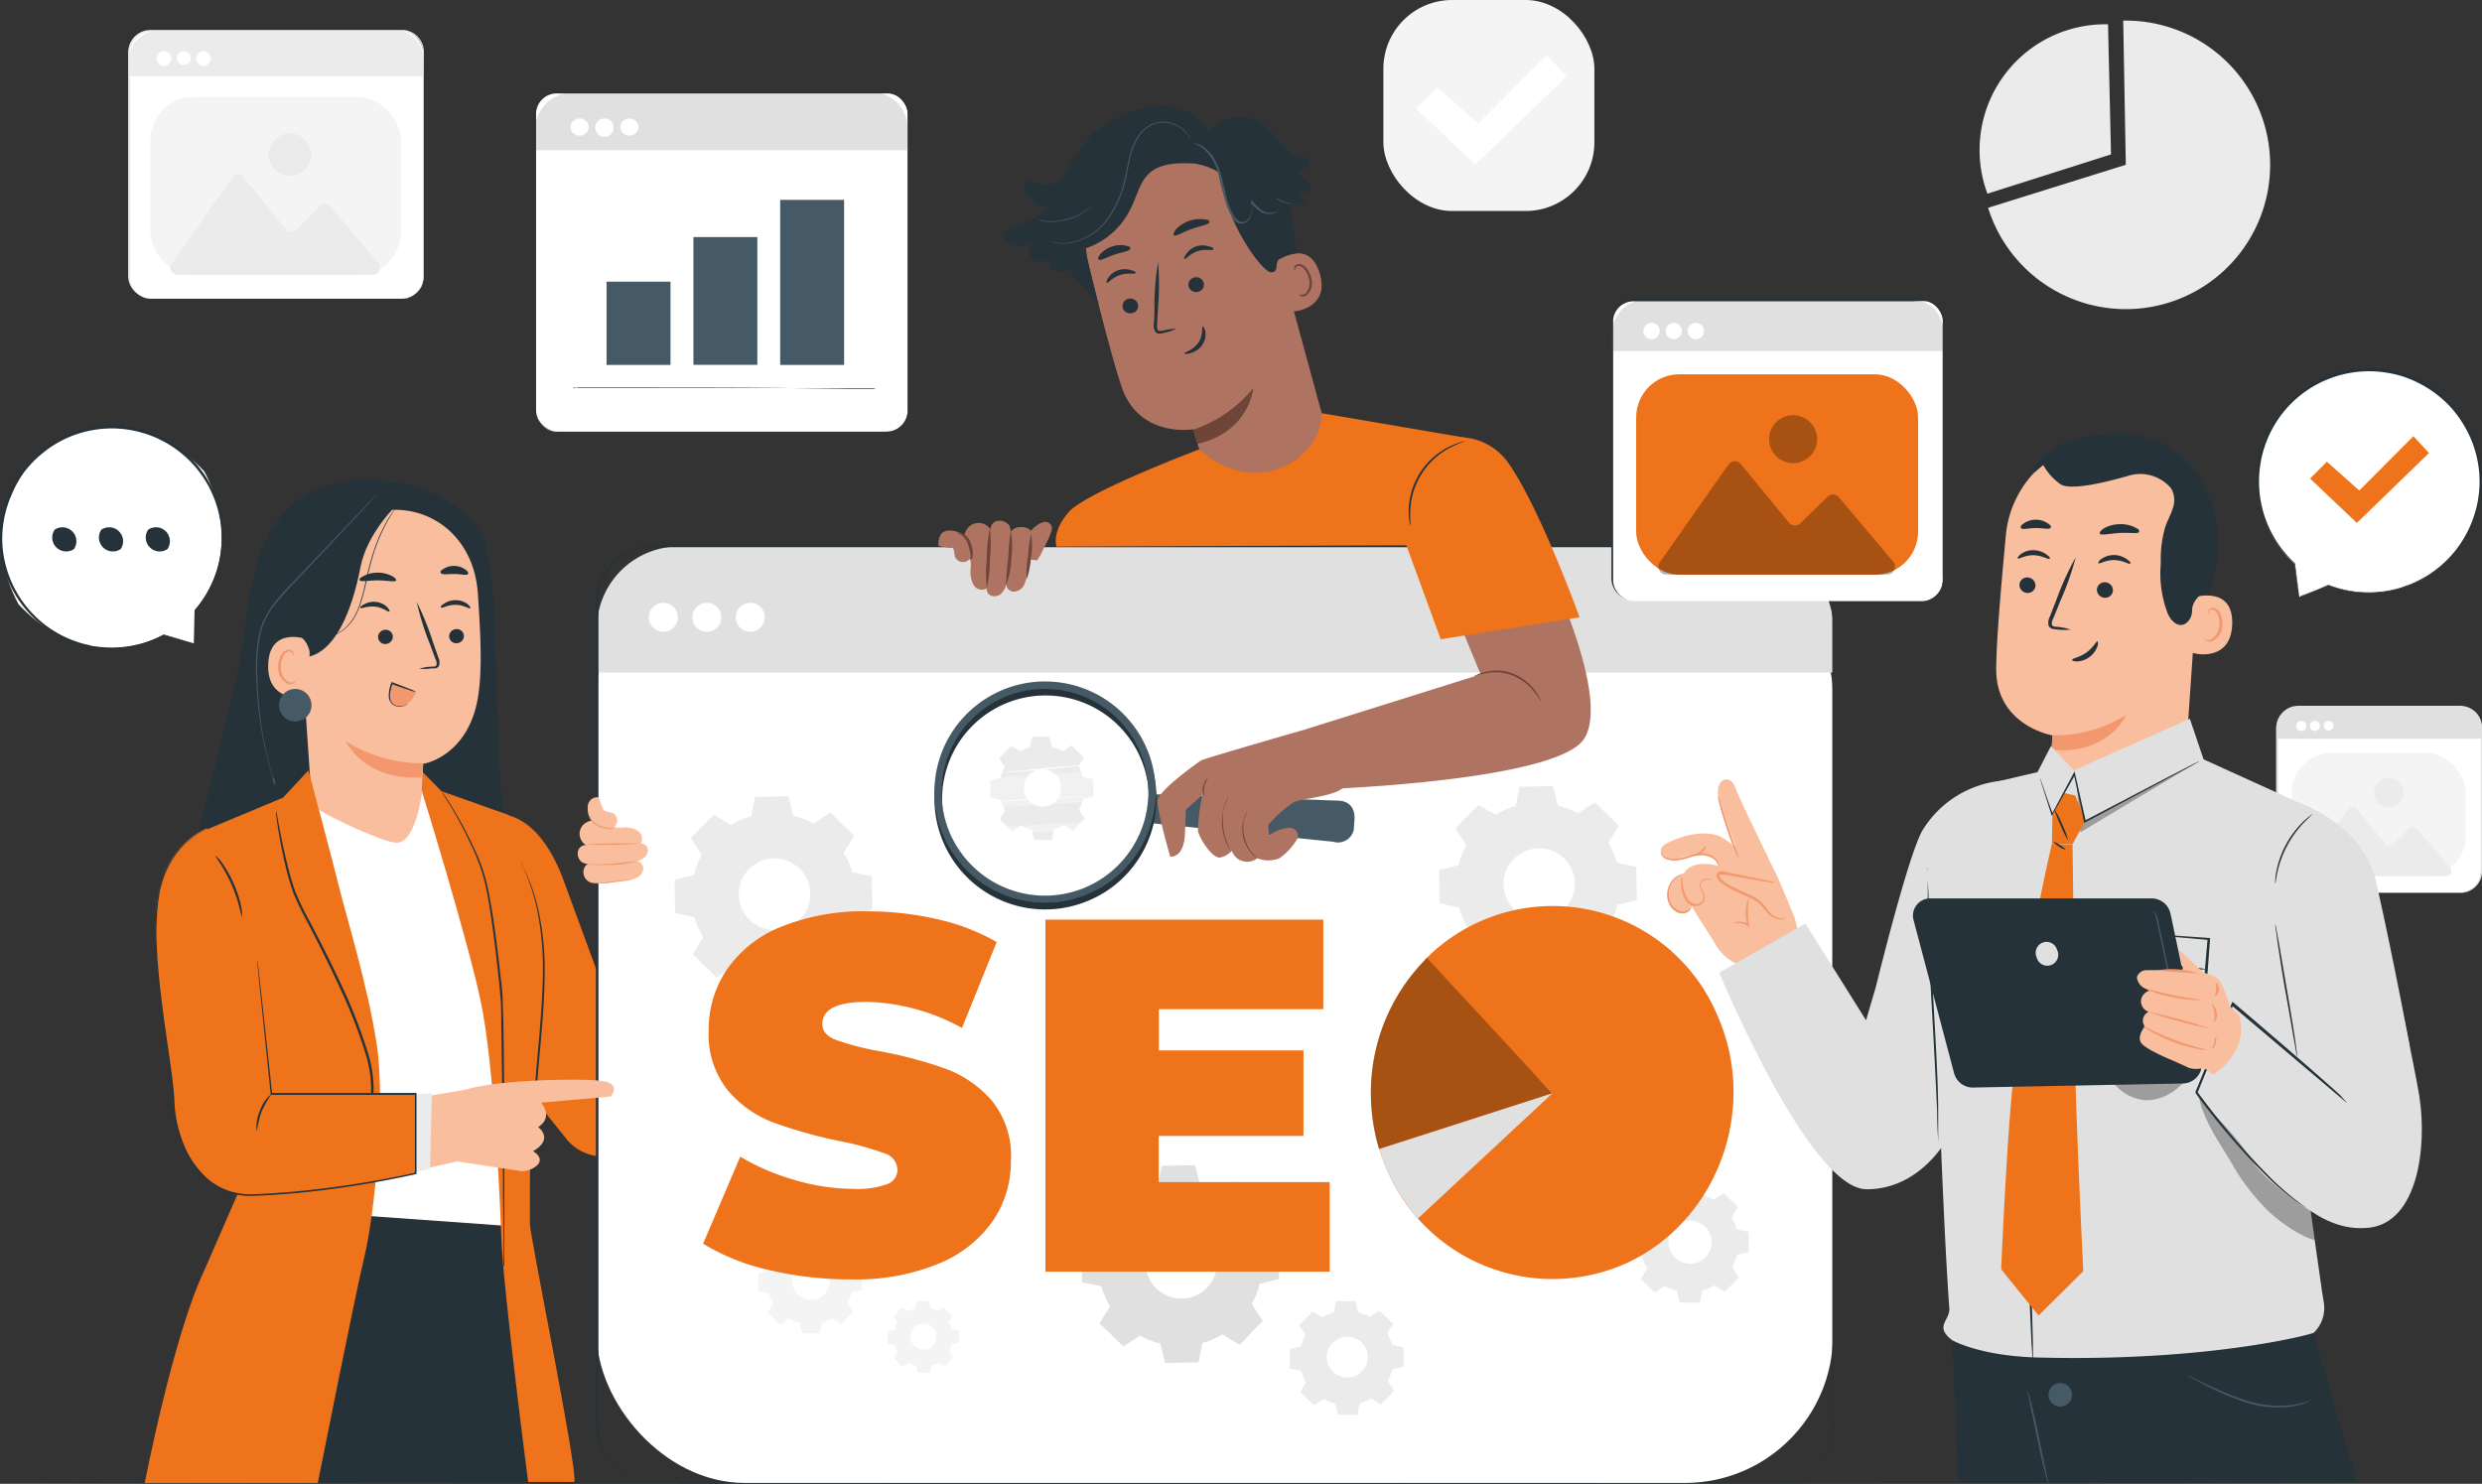 <svg id="Layer_2" data-name="Layer 2" xmlns="http://www.w3.org/2000/svg" viewBox="0 0 256.64 153.45"><rect x="0" y="0" width="256.64" height="153.45" fill="#333333" stroke="none"/><defs><style>.cls-1{fill:#fff;}.cls-2{fill:#ebebeb;}.cls-3{fill:#f5f4f5;}.cls-4{fill:#e0e0e0;}.cls-5{fill:#263239;}.cls-6{fill:#455a64;}.cls-7{fill:#ee731b;}.cls-8{fill:#f9be9d;}.cls-9{fill:#f3986e;}.cls-10{opacity:0.3;}.cls-11{fill:#ae7361;}.cls-12{fill:#6f4539;}</style></defs><rect class="cls-1" x="13.33" y="3.19" width="30.43" height="27.7" rx="2.22"/><path class="cls-2" d="M16.4,3.19H40.92A2.83,2.83,0,0,1,43.76,6V7.9a0,0,0,0,1,0,0H13.33a0,0,0,0,1,0,0V6.26A3.07,3.07,0,0,1,16.4,3.19Z"/><path class="cls-1" d="M20.74,12.76a.75.75,0,1,1-.75-.7A.72.72,0,0,1,20.74,12.76Z" transform="translate(-3.03 -6.75)"/><path class="cls-1" d="M22.77,12.76a.72.72,0,0,1-.74.7.7.7,0,1,1,0-1.4A.72.72,0,0,1,22.77,12.76Z" transform="translate(-3.03 -6.75)"/><path class="cls-1" d="M24.81,12.76a.75.75,0,1,1-.75-.7A.73.73,0,0,1,24.81,12.76Z" transform="translate(-3.03 -6.75)"/><path class="cls-2" d="M44.57,37.64a1.9,1.9,0,0,0,.28,0,2.13,2.13,0,0,0,.8-.27,2.18,2.18,0,0,0,.9-1,2,2,0,0,0,.2-.84v-1c0-2.85,0-7,0-12,0-2.54,0-5.33,0-8.32V13c0-.37,0-.77,0-1.13a2.15,2.15,0,0,0-1.35-1.69,2.68,2.68,0,0,0-.56-.13H18.58a2.12,2.12,0,0,0-2,1.56,2.25,2.25,0,0,0-.08.69V35.47a2.13,2.13,0,0,0,1.13,1.84,2.22,2.22,0,0,0,1.07.25h1.13l8.32,0,12,0h3.27l-3.27,0-12,0-8.32,0H18.65a2.46,2.46,0,0,1-1.15-.27,2.31,2.31,0,0,1-1.22-2V30.56c0-3.36,0-6.89,0-10.55V12.29a2.35,2.35,0,0,1,.09-.74,2.3,2.3,0,0,1,2.23-1.7H44.17c.21,0,.4,0,.62,0a2.1,2.1,0,0,1,.6.14,2.3,2.3,0,0,1,1.45,1.82,11.45,11.45,0,0,1,0,1.16v1.13c0,3,0,5.78,0,8.32,0,5.09,0,9.2,0,12.05,0,.36,0,.69,0,1a2.65,2.65,0,0,1-.21.87,2.29,2.29,0,0,1-.94,1,2,2,0,0,1-.81.26A1.59,1.59,0,0,1,44.57,37.64Z" transform="translate(-3.03 -6.75)"/><rect class="cls-3" x="15.55" y="10.03" width="25.92" height="18.43" rx="4.46"/><path class="cls-2" d="M20.76,34.06l6.32-9a.71.71,0,0,1,1.14,0l4.35,5.39a.72.72,0,0,0,1.06.07L36.17,28a.73.73,0,0,1,1,.06l5,5.92a.72.72,0,0,1-.55,1.18H21.34A.71.71,0,0,1,20.76,34.06Z" transform="translate(-3.03 -6.75)"/><path class="cls-2" d="M35.18,22.4a2.2,2.2,0,1,1-1.82-1.83A2.2,2.2,0,0,1,35.18,22.4Z" transform="translate(-3.03 -6.75)"/><rect class="cls-1" x="235.43" y="73.09" width="21.13" height="19.24" rx="2.22"/><path class="cls-4" d="M237.56,73.09h17a2,2,0,0,1,2,2v1.31a0,0,0,0,1,0,0H235.43a0,0,0,0,1,0,0V75.22A2.13,2.13,0,0,1,237.56,73.09Z"/><path class="cls-1" d="M241.5,81.8a.52.52,0,1,1-.52-.49A.5.5,0,0,1,241.5,81.8Z" transform="translate(-3.03 -6.75)"/><path class="cls-1" d="M242.91,81.8a.52.52,0,1,1-.51-.49A.5.5,0,0,1,242.91,81.8Z" transform="translate(-3.03 -6.75)"/><path class="cls-1" d="M244.33,81.8a.51.51,0,0,1-.52.49.49.49,0,1,1,0-1A.51.51,0,0,1,244.33,81.8Z" transform="translate(-3.03 -6.75)"/><path class="cls-4" d="M257.37,99.08a2.75,2.75,0,0,0,.76-.16,2.35,2.35,0,0,0,.78-.5,2.23,2.23,0,0,0,.59-1.11,3.69,3.69,0,0,0,.05-.76V93.78c0-1.39,0-3,0-4.7s0-3.64,0-5.69c0-.51,0-1,0-1.55a2.15,2.15,0,0,0-.68-1.35c-.8-.8-2-.5-3.16-.56h-15a2.15,2.15,0,0,0-1.65.79,2,2,0,0,0-.41.83,3.71,3.71,0,0,0-.06,1v3.82c0,2.5,0,4.92,0,7.22v3.36A2.14,2.14,0,0,0,240.42,99c2,0,4,0,5.69,0l8.24,0,2.24,0h0l-2.24,0-8.24,0c-1.75,0-3.64,0-5.7,0a2.29,2.29,0,0,1-1.42-.72,2.23,2.23,0,0,1-.61-1.51c0-1.09,0-2.21,0-3.36,0-2.3,0-4.72,0-7.22V82.51a4.17,4.17,0,0,1,.07-1,2.22,2.22,0,0,1,.45-.91,2.29,2.29,0,0,1,1.8-.86h16.67a2.3,2.3,0,0,1,1.57.6,2.34,2.34,0,0,1,.74,1.46c0,.55,0,1.06,0,1.57,0,2,0,4,0,5.69s0,3.31,0,4.7V95.7c0,.3,0,.58,0,.85a3.94,3.94,0,0,1-.05.78,2.3,2.3,0,0,1-.63,1.13,2.44,2.44,0,0,1-.81.5,2,2,0,0,1-.57.12Z" transform="translate(-3.03 -6.75)"/><rect class="cls-3" x="236.97" y="77.84" width="18" height="12.8" rx="4.17"/><path class="cls-2" d="M241.51,96.59l4.39-6.25a.51.51,0,0,1,.8,0l3,3.75a.49.49,0,0,0,.73,0l1.77-1.69a.49.49,0,0,1,.72,0l3.47,4.12a.5.5,0,0,1-.38.82H241.92A.5.5,0,0,1,241.51,96.59Z" transform="translate(-3.03 -6.75)"/><path class="cls-2" d="M251.53,88.49a1.53,1.53,0,1,1-1.27-1.27A1.53,1.53,0,0,1,251.53,88.49Z" transform="translate(-3.03 -6.75)"/><rect class="cls-3" x="143.04" width="21.82" height="21.82" rx="7.11"/><polygon class="cls-1" points="146.42 11.22 148.62 9.03 152.86 12.79 159.93 5.69 161.98 7.89 152.54 17.03 146.42 11.22"/><path class="cls-2" d="M222.84,23.79l-.27-14.91h.27A14.92,14.92,0,1,1,208.6,28.24Z" transform="translate(-3.03 -6.75)"/><path class="cls-2" d="M221.31,22.72l-12.78,4.06A13,13,0,0,1,220.68,9.26H221Z" transform="translate(-3.03 -6.75)"/><path class="cls-5" d="M252.6,160.11s-55.38.1-123.68.1-123.68-.05-123.68-.1,55.37-.1,123.68-.1S252.6,160.06,252.6,160.11Z" transform="translate(-3.03 -6.75)"/><rect class="cls-1" x="55.33" y="9.57" width="38.53" height="35.07" rx="2.22"/><path class="cls-4" d="M59.22,9.57h31a3.59,3.59,0,0,1,3.59,3.59v2.38a0,0,0,0,1,0,0H55.33a0,0,0,0,1,0,0V13.46A3.89,3.89,0,0,1,59.22,9.57Z"/><ellipse class="cls-1" cx="59.93" cy="13.14" rx="0.94" ry="0.89"/><path class="cls-1" d="M66.48,19.89a.95.95,0,1,1-.94-.89A.92.92,0,0,1,66.48,19.89Z" transform="translate(-3.03 -6.75)"/><ellipse class="cls-1" cx="65.08" cy="13.14" rx="0.94" ry="0.89"/><path class="cls-1" d="M62.6,25.44V46.89c0-.19,31,0,31,0" transform="translate(-3.03 -6.75)"/><path class="cls-5" d="M93.57,46.89H67.36l-2.68,0-1.32,0-.64,0h-.08c.22,0-.17-.11-.14-.09v-.52c0-1.7,0-3.35,0-4.92,0-3.13,0-6,0-8.33s0-4.28,0-5.62c0-.65,0-1.17,0-1.53v-.39a.79.79,0,0,1,0-.14.79.79,0,0,1,0,.14V26l0,1.53c0,1.34,0,3.25,0,5.62s0,5.2,0,8.33c0,1.57,0,3.22,0,4.92v.52s-.36-.08-.13-.09h.14l.65,0,1.31,0,2.68,0c7.24,0,13.8,0,18.54.07l5.62.06,1.52,0h.54Z" transform="translate(-3.03 -6.75)"/><rect class="cls-6" x="62.72" y="29.13" width="6.61" height="8.61"/><rect class="cls-6" x="71.7" y="24.52" width="6.61" height="13.21"/><rect class="cls-6" x="80.67" y="20.67" width="6.61" height="17.07"/><path class="cls-5" d="M94.67,51.4s.13,0,.37,0a2.16,2.16,0,0,0,1-.43,2.21,2.21,0,0,0,.83-1.48c0-.69,0-1.51,0-2.41,0-3.63,0-8.88,0-15.36,0-3.25,0-6.8,0-10.61V18.88a4.29,4.29,0,0,0,0-.72,2.15,2.15,0,0,0-2-1.75H60.59a2.14,2.14,0,0,0-2.13,2.32V29.51c0,4.66,0,9.16,0,13.45v6.27A2.15,2.15,0,0,0,59,50.56a2.13,2.13,0,0,0,1.21.71,3.41,3.41,0,0,0,.72,0H73.67l15.37,0,4.17,0h0l-4.17,0-15.37,0H60.89a3.82,3.82,0,0,1-.75,0,2.31,2.31,0,0,1-1.86-2.21c0-2,0-4.12,0-6.27V22.39c0-1.21,0-2.42,0-3.65A2.37,2.37,0,0,1,58.87,17a2.3,2.3,0,0,1,1.72-.76H94.76a2.31,2.31,0,0,1,2.17,1.89,3.86,3.86,0,0,1,0,.75v2.18c0,3.81,0,7.36,0,10.61,0,6.48,0,11.73,0,15.36,0,.91,0,1.71,0,2.41A2.24,2.24,0,0,1,96,51a2,2,0,0,1-1,.42,1.1,1.1,0,0,1-.28,0Z" transform="translate(-3.03 -6.75)"/><path class="cls-1" d="M240.78,68.49l-.49-3.42a11.53,11.53,0,1,1,3.51,2.18h0Z" transform="translate(-3.03 -6.75)"/><polygon class="cls-7" points="238.86 49.49 240.6 47.75 243.95 50.73 249.55 45.11 251.16 46.85 243.7 54.08 238.86 49.49"/><path class="cls-5" d="M240.78,68.49l.2-.09.59-.25,2.22-.94v.08h0a0,0,0,0,1,0-.06s0,0,0,0a11.45,11.45,0,0,0,5.51.7,11.59,11.59,0,0,0,1.74-.34c.29-.08.58-.2.88-.3a6.32,6.32,0,0,0,.9-.37,11.38,11.38,0,0,0,5.83-6.27,11.31,11.31,0,0,0-.84-9.91,11.34,11.34,0,0,0-1.67-2.19,11.83,11.83,0,0,0-4.73-2.89,11.81,11.81,0,0,0-2.68-.49,11.41,11.41,0,0,0-9.16,3.69A11.47,11.47,0,0,0,240.33,65c.15,1.11.26,2,.34,2.56q.06.42.09.66a2,2,0,0,1,0,.23s0-.07,0-.21-.06-.37-.1-.65c-.09-.59-.23-1.45-.4-2.56l0,0a11.4,11.4,0,0,1-3.15-4.66,11.63,11.63,0,0,1,6.42-14.64,11.44,11.44,0,0,1,5.25-.88,11.21,11.21,0,0,1,2.73.5A11.56,11.56,0,0,1,258,50.59a11.55,11.55,0,0,1,.84,10.1,11.48,11.48,0,0,1-2.51,3.92A11.35,11.35,0,0,1,252.92,67a6.49,6.49,0,0,1-.91.38c-.31.09-.6.21-.9.29a10.48,10.48,0,0,1-1.76.34,11.51,11.51,0,0,1-5.56-.76l0-.08h0a.06.06,0,0,1,0,.07h0l-2.28.91-.58.22C240.84,68.47,240.78,68.5,240.78,68.49Z" transform="translate(-3.03 -6.75)"/><path class="cls-1" d="M23.07,73.28l.08-3.42c3-3.42,4-8.7,1-14.37-10.52-11.15-26.37.2-19.21,13.75,4.8,5.11,10.7,5.51,15,3.17h0Z" transform="translate(-3.03 -6.75)"/><path class="cls-5" d="M23.07,73.28l-.21-.06-.6-.18L20,72.37l0,.08h0a0,0,0,0,0,0-.07.06.06,0,0,0-.06,0,11.39,11.39,0,0,1-5.33,1.34,11.71,11.71,0,0,1-1.74-.13c-.3,0-.6-.13-.91-.19a7.92,7.92,0,0,1-.92-.26,11.3,11.3,0,0,1-6.47-5.48,11.44,11.44,0,0,1-1.3-4.72,11.31,11.31,0,0,1,1-5.11A11.07,11.07,0,0,1,5.6,55.48a11.78,11.78,0,0,1,2-2,11.14,11.14,0,0,1,4.92-2.23,11.2,11.2,0,0,1,5.16.24,11.35,11.35,0,0,1,8,13.39,11.47,11.47,0,0,1-2.48,4.93c0,1.11,0,2,0,2.55v.89a1.66,1.66,0,0,0,0-.21c0-.16,0-.37,0-.65,0-.59.05-1.45.09-2.56v0a11.35,11.35,0,0,0,2.54-5,11.54,11.54,0,0,0-.88-7.65,11.7,11.7,0,0,0-2.8-3.62,11.48,11.48,0,0,0-4.35-2.36,11.35,11.35,0,0,0-5.26-.25,11.71,11.71,0,0,0-2.62.82,11.85,11.85,0,0,0-2.4,1.46,12.21,12.21,0,0,0-2,2A12.25,12.25,0,0,0,4,57.73a11.34,11.34,0,0,0-1,5.21,11.55,11.55,0,0,0,4.26,8.37,11.37,11.37,0,0,0,3.67,2,8.08,8.08,0,0,0,.93.26c.32.06.62.14.92.18a12.2,12.2,0,0,0,1.77.13A11.46,11.46,0,0,0,20,72.45l-.06-.07h0s0,0,0,.06h0l2.34.62.59.16C23,73.27,23.07,73.29,23.07,73.28Z" transform="translate(-3.03 -6.75)"/><path class="cls-5" d="M18.35,61.53a1.44,1.44,0,0,0,2,2A1.44,1.44,0,0,0,18.35,61.53Z" transform="translate(-3.03 -6.75)"/><path class="cls-5" d="M13.51,61.53a1.44,1.44,0,0,0,2,2A1.44,1.44,0,0,0,13.51,61.53Z" transform="translate(-3.03 -6.75)"/><path class="cls-5" d="M8.68,61.53a1.44,1.44,0,0,0,2,2A1.44,1.44,0,0,0,8.68,61.53Z" transform="translate(-3.03 -6.75)"/><path class="cls-7" d="M73.87,103.31l-7.35-2L65.05,108l-3.67-10c-1.71-4.79-4.05-6.45-5.66-6.89l-.59.76,1.55,26.54,4.9,6.1a4.83,4.83,0,0,0,8.24-1.12C72.57,116.24,73.51,105.46,73.87,103.31Z" transform="translate(-3.03 -6.75)"/><path class="cls-5" d="M22.08,160H58.87L55,133.6l-23.44-1.68s-4.05,4-5.39,8.62S22.08,160,22.08,160Z" transform="translate(-3.03 -6.75)"/><path class="cls-5" d="M28.27,72.4c.87-7.83,2.58-16.45,13.74-16,0,0,8.41.29,11.09,6.27,1.45,3.23,1,15.53,1.7,25.67l1.64,13L22.67,96.11S27.73,77.28,28.27,72.4Z" transform="translate(-3.03 -6.75)"/><path class="cls-8" d="M43.6,59.48l-.72-.64-7.43,3.28a2.11,2.11,0,0,0-1.92,2.1l1.7,24.93c0,1.66-.4,2.7.64,4l7.21,8.61c2.51,3.11,2.06-3.89,3.86-7.47.12-.24-.49-1.14-.45-1.31a4.31,4.31,0,0,0,.09-.56c.16-2,.12-3.69.12-3.69.06-2.17.08-3.06.08-3S51.37,85,52.43,79c.52-3,.27-7,0-11C52,62.54,48,59.33,43.6,59.48Z" transform="translate(-3.03 -6.75)"/><path class="cls-5" d="M43.65,72.59a.77.77,0,0,1-.75.76.74.74,0,0,1-.78-.71.77.77,0,0,1,.75-.76A.73.73,0,0,1,43.65,72.59Z" transform="translate(-3.03 -6.75)"/><path class="cls-5" d="M51,72.51a.76.76,0,0,1-.75.76.73.73,0,0,1-.78-.7.76.76,0,0,1,.75-.76A.73.73,0,0,1,51,72.51Z" transform="translate(-3.03 -6.75)"/><path class="cls-5" d="M51.66,69.65c-.1.1-.67-.34-1.5-.35s-1.44.39-1.52.28,0-.22.32-.41a2.08,2.08,0,0,1,1.22-.35,2,2,0,0,1,1.19.4C51.62,69.42,51.71,69.61,51.66,69.65Z" transform="translate(-3.03 -6.75)"/><path class="cls-5" d="M43.3,70c-.11.09-.63-.41-1.45-.51s-1.47.24-1.55.13.08-.21.37-.37A2.11,2.11,0,0,1,41.92,69a1.93,1.93,0,0,1,1.14.53C43.29,69.78,43.35,70,43.3,70Z" transform="translate(-3.03 -6.75)"/><path class="cls-5" d="M46.38,75.91a5,5,0,0,1,1.34-.22c.21,0,.41,0,.45-.2a1,1,0,0,0-.13-.62l-.6-1.62A27,27,0,0,1,46.12,69a28.74,28.74,0,0,1,1.66,4.1l.57,1.63a1.21,1.21,0,0,1,.09.83.52.52,0,0,1-.35.3,1.17,1.17,0,0,1-.36,0A5.22,5.22,0,0,1,46.38,75.91Z" transform="translate(-3.03 -6.75)"/><path class="cls-9" d="M46.78,85.69a15.18,15.18,0,0,1-8-2.28s1.94,4.18,7.93,3.72Z" transform="translate(-3.03 -6.75)"/><path class="cls-5" d="M44,66.77c-.1.22-.91,0-1.88,0s-1.79.17-1.89,0,.11-.3.45-.48a3.2,3.2,0,0,1,1.44-.32,3.24,3.24,0,0,1,1.44.35C43.87,66.47,44,66.67,44,66.77Z" transform="translate(-3.03 -6.75)"/><path class="cls-5" d="M51.42,66.11c-.15.19-.71,0-1.39,0s-1.27.11-1.4-.09,0-.28.3-.46a1.89,1.89,0,0,1,1.14-.28,1.91,1.91,0,0,1,1.1.39C51.41,65.83,51.49,66,51.42,66.11Z" transform="translate(-3.03 -6.75)"/><path class="cls-5" d="M34,74.69s4.27,1.17,6.31-9.32c.7-3.59,3.91-6.58,3.91-6.58l-1.36-.36s-8.24,2.62-8.38,2.73-2,4.37-2,4.37Z" transform="translate(-3.03 -6.75)"/><path class="cls-8" d="M35.05,74.27c0-.45-.49-1.51-.93-1.58-1.17-.21-3.29-.15-3.36,2.83-.1,4.08,4,3.34,4,3.22S35,75.8,35.05,74.27Z" transform="translate(-3.03 -6.75)"/><path class="cls-9" d="M33.58,77.17s-.07,0-.2.1a.69.69,0,0,1-.53,0,1.75,1.75,0,0,1-.77-1.59,2.34,2.34,0,0,1,.22-1,.83.83,0,0,1,.55-.54.37.37,0,0,1,.41.21c.05.11,0,.19.05.2s.09-.06.06-.23a.46.46,0,0,0-.16-.26.54.54,0,0,0-.39-.12,1,1,0,0,0-.75.62,2.42,2.42,0,0,0-.28,1.13,1.84,1.84,0,0,0,1,1.78.75.75,0,0,0,.65-.09C33.57,77.26,33.59,77.17,33.58,77.17Z" transform="translate(-3.03 -6.75)"/><path class="cls-5" d="M36.82,72.6a4.69,4.69,0,0,0,.6-.14,3.77,3.77,0,0,0,1.43-.89,4.9,4.9,0,0,0,.72-.91,6.46,6.46,0,0,0,.58-1.21,25.71,25.71,0,0,0,.78-3,30.18,30.18,0,0,1,.84-3,16.53,16.53,0,0,1,1-2.33,10.67,10.67,0,0,1,.89-1.46,3.13,3.13,0,0,1,.28-.37.93.93,0,0,1,.1-.13l-.09.14-.26.38a13.75,13.75,0,0,0-.85,1.47,18,18,0,0,0-1,2.33c-.3.9-.58,1.91-.83,3a24.61,24.61,0,0,1-.79,3,7.28,7.28,0,0,1-.59,1.22,5.07,5.07,0,0,1-.75.92,3.63,3.63,0,0,1-1.46.87A2.19,2.19,0,0,1,36.82,72.6Z" transform="translate(-3.03 -6.75)"/><path class="cls-6" d="M31.83,90.15a.91.91,0,0,1,0-.2l-.12-.57c-.11-.52-.25-1.26-.44-2.2l.1,0c0,.15.05.31.08.48h0l.09.18-.1,0a39.77,39.77,0,0,1-1.52-6.51,41.55,41.55,0,0,1-.38-4.23,19,19,0,0,1,.25-4.66,7.58,7.58,0,0,1,.67-1.87A10,10,0,0,1,31.48,69c.79-1,1.66-1.84,2.45-2.68l4.22-4.44,2.86-3,.79-.81.21-.2.07-.07-.06.08-.19.22c-.19.2-.44.47-.76.83l-2.82,3-4.2,4.47c-.78.84-1.65,1.7-2.43,2.67a8,8,0,0,0-1.71,3.4,19,19,0,0,0-.25,4.61A38.76,38.76,0,0,0,30,81.32a39.62,39.62,0,0,0,1.46,6.49l-.1,0a1.51,1.51,0,0,1-.09-.18h0c0-.17-.05-.33-.07-.48l.1,0c.16.94.3,1.68.39,2.21l.09.58Z" transform="translate(-3.03 -6.75)"/><path class="cls-6" d="M31.88,79.75A1.68,1.68,0,1,0,33.5,78,1.68,1.68,0,0,0,31.88,79.75Z" transform="translate(-3.03 -6.75)"/><path class="cls-5" d="M56.48,97.51a2,2,0,0,1,.06.38c0,.29.07.65.12,1.11.11,1,.21,2.36.3,4.09.17,3.46.17,8.26,0,13.54s-.32,10.06-.27,13.52c0,1.73.05,3.13.1,4.09,0,.46,0,.83,0,1.12a1.49,1.49,0,0,1,0,.39,1.83,1.83,0,0,1-.05-.39c0-.29,0-.65-.09-1.11-.08-1-.15-2.37-.19-4.1-.11-3.46,0-8.25.17-13.53s.22-10.06.09-13.52c-.06-1.73-.12-3.13-.19-4.09,0-.46,0-.83-.07-1.11A1.91,1.91,0,0,1,56.48,97.51Z" transform="translate(-3.03 -6.75)"/><path class="cls-1" d="M28.88,99.43,33,131.92l22.24,1.59,1.44.74L55.2,107.4,47.48,89l-.78-.47S46.06,94,44,93.9c-1.43-.06-6.81-2.61-8-3.41L34.79,87Z" transform="translate(-3.03 -6.75)"/><path class="cls-7" d="M24.15,138.14l4.73-10.84L24.3,92.58l8-3.34,2.62-2.82s2.42,9,3.18,12.1,2.92,10,3.88,16.21-.28,17.89-1.24,21.84-4.85,23.54-4.85,23.54H18S20.9,145,24.15,138.14Z" transform="translate(-3.03 -6.75)"/><path class="cls-7" d="M46.78,86.64l1.89,1.93,7,2.48s2.07,8.13,2.15,10.63,0,30.3,0,31.61,5,25.61,4.59,26.72H57.64s-2.59-20-2.77-25.2-.81-18.07-2.1-24.35S46.7,88.73,46.7,88.73Z" transform="translate(-3.03 -6.75)"/><path class="cls-5" d="M55.09,137.72s0,0,0-.13,0-.23,0-.38q0-.54,0-1.47c0-1.3,0-3.13-.05-5.39,0-4.56-.07-10.86-.18-17.8,0-.87,0-1.73-.07-2.57s-.15-1.67-.24-2.48c-.18-1.63-.36-3.2-.57-4.69s-.41-2.91-.68-4.21a19,19,0,0,0-1.13-3.53,46,46,0,0,0-2.45-4.79L48.92,89l-.19-.32q-.07-.12-.06-.12l.08.1L49,89c.19.28.46.7.79,1.24A41.75,41.75,0,0,1,52.29,95a17.39,17.39,0,0,1,1.17,3.55c.28,1.31.51,2.73.72,4.22s.4,3.07.58,4.7c.09.81.22,1.64.24,2.49s.06,1.71.08,2.58c.11,6.95.1,13.25.09,17.81,0,2.26,0,4.09,0,5.39,0,.62,0,1.11,0,1.47,0,.15,0,.28,0,.38A.6.6,0,0,1,55.09,137.72Z" transform="translate(-3.03 -6.75)"/><path class="cls-5" d="M41.84,127.69a1.76,1.76,0,0,1-.08-.39c0-.25-.08-.63-.13-1.12-.1-1-.21-2.4-.23-4.17,0-.88,0-1.84,0-2.88a12.66,12.66,0,0,0-.51-3.21,52,52,0,0,0-2.74-7.06c-1.13-2.45-2.29-4.74-3.37-6.82a31.33,31.33,0,0,1-1.44-3,27.5,27.5,0,0,1-.8-2.78c-.41-1.72-.64-3.12-.8-4.1-.07-.48-.13-.86-.16-1.12a1.92,1.92,0,0,1,0-.39,2.09,2.09,0,0,1,.09.38c.05.28.12.65.21,1.12.19,1,.45,2.36.88,4.07A26.74,26.74,0,0,0,33.58,99a28.85,28.85,0,0,0,1.45,3c1.09,2.07,2.26,4.37,3.4,6.82a53.09,53.09,0,0,1,2.73,7.1,12.58,12.58,0,0,1,.5,3.29c0,1-.07,2-.07,2.87,0,1.76.09,3.18.15,4.16,0,.47.06.84.08,1.13A2.28,2.28,0,0,1,41.84,127.69Z" transform="translate(-3.03 -6.75)"/><path class="cls-5" d="M56.89,96a2.57,2.57,0,0,1,.19.33,10.5,10.5,0,0,1,.48,1,19.46,19.46,0,0,1,1.21,3.87,28.81,28.81,0,0,1,.58,6c0,2.27-.18,4.75-.41,7.34-.48,5.18-.78,9.88-.88,13.29-.06,1.71-.1,3.09-.12,4,0,.45,0,.82,0,1.1a1.88,1.88,0,0,1,0,.38,1.88,1.88,0,0,1,0-.38c0-.28,0-.65,0-1.1,0-1,0-2.34,0-4,0-3.42.32-8.13.8-13.31.23-2.6.41-5.07.43-7.32a31.12,31.12,0,0,0-.51-5.93,21.65,21.65,0,0,0-1.12-3.87c-.18-.44-.32-.78-.43-1A1.7,1.7,0,0,1,56.89,96Z" transform="translate(-3.03 -6.75)"/><path class="cls-9" d="M43.58,77.37a2.43,2.43,0,0,0-.26,1.39,1.18,1.18,0,0,0,.28.75,1,1,0,0,0,.72.27,2,2,0,0,0,.75-.2,2.72,2.72,0,0,0,1-1.3C45.42,78.06,44.27,77.59,43.58,77.37Z" transform="translate(-3.03 -6.75)"/><path class="cls-5" d="M45.19,79.51s-.27.34-.91.33a1.4,1.4,0,0,1-.5-.14,1,1,0,0,1-.42-.43,1.27,1.27,0,0,1-.13-.64A3.92,3.92,0,0,1,43.3,78a3.19,3.19,0,0,1,.19-.62l0-.08.08,0c.71.26,1.33.5,1.77.68a3.37,3.37,0,0,1,.7.32,2.72,2.72,0,0,1-.74-.2c-.45-.15-1.08-.36-1.79-.62l.11,0a3,3,0,0,0-.17.58,2,2,0,0,0,0,1.2,1,1,0,0,0,.77.51,1.43,1.43,0,0,0,.67-.09C45.11,79.56,45.18,79.5,45.19,79.51Z" transform="translate(-3.03 -6.75)"/><rect class="cls-1" x="61.71" y="56.51" width="127.82" height="96.85" rx="15.3"/><path class="cls-4" d="M70.24,56.51H181.05A8.53,8.53,0,0,1,189.58,65v4.55a0,0,0,0,1,0,0H61.71a0,0,0,0,1,0,0V65A8.53,8.53,0,0,1,70.24,56.51Z"/><path class="cls-5" d="M186.81,160.11l.29,0,.35,0,.49-.08.61-.16a6.28,6.28,0,0,0,.71-.29,5.61,5.61,0,0,0,2.89-3.13l.12-.32.09-.33a5.55,5.55,0,0,0,.13-.71c0-.49,0-1,0-1.54,0-2.14,0-4.61,0-7.39,0-11.12,0-27.21,0-47.09V83.43c0-2.72,0-5.48,0-8.3V70.86c0-.72,0-1.45,0-2.16a5.85,5.85,0,0,0-.52-2.08,5.74,5.74,0,0,0-3.11-2.9,6,6,0,0,0-2.16-.38H70.5a5.81,5.81,0,0,0-2.68.67,5.87,5.87,0,0,0-2,1.86,5.72,5.72,0,0,0-.91,2.59c0,.45,0,.93,0,1.4v34.38c0,14.31,0,28.11,0,41.25v7.33a19,19,0,0,0,.07,2.39,5.72,5.72,0,0,0,2.46,3.85,5.53,5.53,0,0,0,2.14.85,13.77,13.77,0,0,0,2.32.09h50.64l47.09,0,12.8,0h0l-12.8,0-47.09,0H71.82a15.51,15.51,0,0,1-2.35-.1,6,6,0,0,1-2.21-.88,5.85,5.85,0,0,1-2.53-4,19.7,19.7,0,0,1-.08-2.42V104.26q0-10.73,0-21.82V69.88c0-.47,0-.94,0-1.42a6,6,0,0,1,1-2.68,5.9,5.9,0,0,1,2.11-1.92,6.08,6.08,0,0,1,2.77-.7H186.68a6.18,6.18,0,0,1,2.22.39,5.82,5.82,0,0,1,3.73,5.12c0,.73,0,1.45,0,2.17V83.43c0,5.42,0,10.63,0,15.6,0,19.88,0,36,0,47.09,0,2.78,0,5.25,0,7.39a12.92,12.92,0,0,1-.05,1.54,5.4,5.4,0,0,1-.13.72l-.09.34-.12.32a5.8,5.8,0,0,1-1.34,2,5.64,5.64,0,0,1-1.59,1.1,6.09,6.09,0,0,1-.71.28l-.62.16-.49.07c-.14,0-.26,0-.35,0Z" transform="translate(-3.03 -6.75)"/><path class="cls-1" d="M73.12,70.58a1.5,1.5,0,1,1-1.49-1.49A1.5,1.5,0,0,1,73.12,70.58Z" transform="translate(-3.03 -6.75)"/><path class="cls-1" d="M77.62,70.58a1.5,1.5,0,1,1-1.5-1.49A1.5,1.5,0,0,1,77.62,70.58Z" transform="translate(-3.03 -6.75)"/><path class="cls-1" d="M82.11,70.58a1.5,1.5,0,1,1-1.5-1.49A1.5,1.5,0,0,1,82.11,70.58Z" transform="translate(-3.03 -6.75)"/><path class="cls-2" d="M78.63,92.06a8,8,0,0,1,2.06-.9l.42-2,3.44-.06.5,2a8.68,8.68,0,0,1,2.09.83l1.74-1.14,2.47,2.39-1.08,1.78a8.1,8.1,0,0,1,.9,2l2,.43.06,3.44-2,.5a8,8,0,0,1-.82,2.08l1.14,1.74-2.39,2.48-1.78-1.08a8.37,8.37,0,0,1-2.06.9l-.42,2-3.44.06-.5-2a8.26,8.26,0,0,1-2.09-.82l-1.74,1.14-2.47-2.39,1.08-1.78a8,8,0,0,1-.9-2.06l-2-.42-.06-3.44,2-.5a8.26,8.26,0,0,1,.82-2.09l-1.14-1.74L76.85,91l1.78,1.08Zm1.83,4.58a3.7,3.7,0,1,0,5.22-.09A3.69,3.69,0,0,0,80.46,96.64Z" transform="translate(-3.03 -6.75)"/><path class="cls-2" d="M175.1,130.87a4.86,4.86,0,0,1,1.24-.54l.25-1.23,2.08,0,.3,1.22a5.5,5.5,0,0,1,1.27.5l1-.69,1.49,1.45-.65,1.07a4.86,4.86,0,0,1,.54,1.24l1.23.26,0,2.08-1.22.3a5.26,5.26,0,0,1-.5,1.26l.69,1.05-1.44,1.5-1.08-.65a5.68,5.68,0,0,1-1.24.54l-.26,1.23-2.08,0-.3-1.22a5,5,0,0,1-1.26-.49l-1.05.69L172.7,139l.66-1.07a5.34,5.34,0,0,1-.55-1.25l-1.23-.25,0-2.08,1.22-.3a5.23,5.23,0,0,1,.49-1.26l-.68-1.05,1.44-1.5,1.08.65Zm1.1,2.77a2.23,2.23,0,1,0,3.16,0A2.24,2.24,0,0,0,176.2,133.64Z" transform="translate(-3.03 -6.75)"/><path class="cls-4" d="M120.68,130.2a8.51,8.51,0,0,1,2.06-.89l.43-2,3.44-.06.49,2a8.49,8.49,0,0,1,2.09.82l1.74-1.14,2.48,2.39-1.08,1.78a8.51,8.51,0,0,1,.89,2.06l2,.42.06,3.45-2,.49a8.49,8.49,0,0,1-.82,2.09l1.14,1.74-2.39,2.48-1.78-1.08a8.34,8.34,0,0,1-2.06.89l-.42,2-3.45.06-.49-2a8.49,8.49,0,0,1-2.09-.82L119.2,146l-2.48-2.39,1.08-1.78a8.34,8.34,0,0,1-.89-2.06l-2-.42-.06-3.45,2-.49a8.49,8.49,0,0,1,.82-2.09l-1.14-1.74,2.39-2.48,1.78,1.08Zm1.84,4.59a3.69,3.69,0,1,0,5.22-.09A3.69,3.69,0,0,0,122.52,134.79Z" transform="translate(-3.03 -6.75)"/><path class="cls-2" d="M139.76,143a4.77,4.77,0,0,1,1.18-.52l.24-1.17,2,0,.29,1.16a4.9,4.9,0,0,1,1.2.47l1-.65,1.42,1.37-.62,1a5.14,5.14,0,0,1,.51,1.18l1.17.24,0,2-1.16.28a4.54,4.54,0,0,1-.47,1.2l.66,1L145.81,152l-1-.62a4.6,4.6,0,0,1-1.19.51l-.24,1.17-2,0-.29-1.16a5.53,5.53,0,0,1-1.2-.47l-1,.65-1.42-1.37.61-1a5.33,5.33,0,0,1-.51-1.18l-1.17-.25,0-2,1.16-.29a4.84,4.84,0,0,1,.47-1.19l-.66-1,1.38-1.42,1,.62Zm1.05,2.63a2.12,2.12,0,1,0,3-.06A2.12,2.12,0,0,0,140.81,145.66Z" transform="translate(-3.03 -6.75)"/><path class="cls-3" d="M96.92,142.38a3,3,0,0,1,.74-.32l.16-.74,1.24,0,.18.73a2.74,2.74,0,0,1,.76.3l.63-.41.89.86-.39.64a3.57,3.57,0,0,1,.33.75l.73.15,0,1.25-.73.18a3,3,0,0,1-.29.75l.41.63-.87.9-.64-.39a3,3,0,0,1-.74.32l-.16.74-1.24,0-.18-.73a3.54,3.54,0,0,1-.76-.3l-.63.41-.89-.86.39-.65a3.28,3.28,0,0,1-.33-.74l-.73-.15,0-1.25.73-.18a3,3,0,0,1,.29-.75l-.41-.63.87-.9.64.39Zm.66,1.66a1.34,1.34,0,1,0,1.89,0A1.34,1.34,0,0,0,97.58,144Z" transform="translate(-3.03 -6.75)"/><path class="cls-2" d="M157.68,91a8.34,8.34,0,0,1,2.06-.89l.42-2,3.45-.06.49,2a8.65,8.65,0,0,1,2.09.82l1.74-1.14,2.48,2.39-1.08,1.78a8.51,8.51,0,0,1,.89,2.06l2,.43.06,3.44-2,.49a8.49,8.49,0,0,1-.82,2.09l1.14,1.74-2.39,2.48-1.78-1.08a8.51,8.51,0,0,1-2.06.89l-.43,2-3.44.06-.49-2a8.49,8.49,0,0,1-2.09-.82l-1.74,1.14-2.48-2.39,1.08-1.78a8.34,8.34,0,0,1-.89-2.06l-2-.42-.06-3.44,2-.5a8.65,8.65,0,0,1,.82-2.09l-1.14-1.74L155.9,90,157.68,91Zm1.84,4.59a3.69,3.69,0,1,0,5.22-.09A3.69,3.69,0,0,0,159.52,95.62Z" transform="translate(-3.03 -6.75)"/><path class="cls-3" d="M84.52,135.49a4.41,4.41,0,0,1,1.07-.47l.23-1.07,1.8,0,.26,1.06a4.42,4.42,0,0,1,1.09.43l.91-.6,1.3,1.26-.57.93a4.06,4.06,0,0,1,.47,1.07l1.07.23,0,1.8-1.06.26a4.06,4.06,0,0,1-.43,1.09l.6.91L90,143.66l-.93-.57a4.12,4.12,0,0,1-1.08.47l-.22,1.07-1.8,0-.26-1.06a4.12,4.12,0,0,1-1.1-.43l-.91.6-1.3-1.25.57-.93a4.48,4.48,0,0,1-.47-1.08l-1.07-.22,0-1.81,1.06-.25a4.49,4.49,0,0,1,.43-1.1l-.6-.91,1.26-1.3.93.57Zm1,2.4a1.93,1.93,0,1,0,2.73,0A1.93,1.93,0,0,0,85.48,137.89Z" transform="translate(-3.03 -6.75)"/><path class="cls-7" d="M82.58,138.1a22.85,22.85,0,0,1-6.85-2.73l3.84-9a23.55,23.55,0,0,0,5.66,2.42,21.34,21.34,0,0,0,6,.91,9.11,9.11,0,0,0,3.54-.49,1.59,1.59,0,0,0,1.06-1.48,1.85,1.85,0,0,0-1.39-1.72,29.38,29.38,0,0,0-4.57-1.25,49.54,49.54,0,0,1-6.81-1.9,11.51,11.51,0,0,1-4.75-3.32,9.21,9.21,0,0,1-2-6.27,11,11,0,0,1,1.87-6.24,12.32,12.32,0,0,1,5.58-4.42,22.61,22.61,0,0,1,9-1.61,32.23,32.23,0,0,1,7.14.8,22.16,22.16,0,0,1,6.19,2.37l-3.59,8.89a21.42,21.42,0,0,0-9.84-2.7c-3.06,0-4.6.76-4.6,2.29,0,.72.46,1.27,1.37,1.63a26.82,26.82,0,0,0,4.49,1.17,44.7,44.7,0,0,1,6.82,1.8,11.71,11.71,0,0,1,4.82,3.3,9,9,0,0,1,2,6.24,10.91,10.91,0,0,1-1.86,6.21,12.63,12.63,0,0,1-5.58,4.42,22.33,22.33,0,0,1-9,1.64A36.3,36.3,0,0,1,82.58,138.1Z" transform="translate(-3.03 -6.75)"/><path class="cls-7" d="M140.52,129v9.26H111.13v-36.4h28.73v9.26h-17v4.26h14.95v8.84H122.84V129Z" transform="translate(-3.03 -6.75)"/><path class="cls-7" d="M163.54,119.79,150.37,106a18.48,18.48,0,0,1,30.26,5.81c4.24,9.66,0,21.19-9.37,25.55a18.62,18.62,0,0,1-24.82-9.65,20.46,20.46,0,0,1-.81-2.19Z" transform="translate(-3.03 -6.75)"/><path class="cls-7" d="M163.54,119.82l-17.91,5.76a20,20,0,0,1-.85-5.76,19.6,19.6,0,0,1,5.8-14Z" transform="translate(-3.03 -6.75)"/><g class="cls-10"><path d="M163.54,119.82l-17.91,5.76a20,20,0,0,1-.85-5.76,19.6,19.6,0,0,1,5.8-14Z" transform="translate(-3.03 -6.75)"/></g><path class="cls-4" d="M163.54,119.82l-13.89,12.94a19.51,19.51,0,0,1-4-7.18Z" transform="translate(-3.03 -6.75)"/><path class="cls-2" d="M108.45,84.48a4.32,4.32,0,0,1,1.08-.47l.22-1.06,1.8,0,.26,1.06a4.93,4.93,0,0,1,1.1.43l.91-.59,1.29,1.25-.56.93a4.32,4.32,0,0,1,.47,1.08l1.06.22,0,1.8-1.06.26a4.67,4.67,0,0,1-.43,1.09l.59.91L114,92.65l-.93-.56a4.29,4.29,0,0,1-1.08.46l-.22,1.07-1.8,0-.26-1.06a3.93,3.93,0,0,1-1.09-.43l-.91.6-1.3-1.25.56-.93a4.91,4.91,0,0,1-.47-1.08l-1.06-.22,0-1.8,1.05-.26a4.52,4.52,0,0,1,.44-1.1l-.6-.91,1.25-1.29.93.56Zm1,2.4a1.93,1.93,0,1,0,2.74,0A1.94,1.94,0,0,0,109.41,86.88Z" transform="translate(-3.03 -6.75)"/><path class="cls-8" d="M66.17,120.15s1.12-1.23-.69-1.58-11-.19-14.31.87l-4.44.75.78,7.31,2.77-.64,6.62,1c.77.12,3.09-.86,1.25-2.07,0,0,2.19-1.07.53-2.49,0,0,1.61-.84.31-2.52Z" transform="translate(-3.03 -6.75)"/><polygon class="cls-2" points="42.94 113.17 44.66 113.04 44.47 120.87 42.79 121.22 42.94 113.17"/><path class="cls-7" d="M24.43,92.41s-4.21,1.44-5.08,7.21c-1,6.29,1.53,17.25,1.63,21.22.08,2.93,2,9.7,8.27,9.47a98.14,98.14,0,0,0,16.82-2.25l0-8.22H31.14l-1.48-14" transform="translate(-3.03 -6.75)"/><path class="cls-5" d="M29.66,105.88s0,.09,0,.25l.09.71c.07.64.17,1.57.31,2.77.26,2.41.64,5.9,1.11,10.23l-.07-.06,14.9,0h.09v.1c0,2.61,0,5.36,0,8.22v.08l-.08,0a102.07,102.07,0,0,1-12,1.92c-1.7.16-3.38.28-5,.33a7.54,7.54,0,0,1-2.46-.39,6.83,6.83,0,0,1-2.13-1.22,9.75,9.75,0,0,1-2.66-3.91,13,13,0,0,1-.88-4.46c-.09-1.46-.31-2.89-.49-4.28s-.38-2.73-.56-4c-.34-2.6-.62-5-.71-7.27a24.43,24.43,0,0,1,.34-6,4.61,4.61,0,0,1,.16-.64c.06-.2.11-.41.18-.6a7.9,7.9,0,0,1,.46-1.1,9.27,9.27,0,0,1,1.11-1.77,8.11,8.11,0,0,1,2.16-1.88,5.63,5.63,0,0,1,.67-.35l.24-.08-.23.1c-.16.08-.38.19-.66.36a8.25,8.25,0,0,0-2.12,1.9,9,9,0,0,0-1.09,1.76,9.9,9.9,0,0,0-.44,1.09c-.07.2-.12.4-.18.6s-.12.42-.16.63a25.33,25.33,0,0,0-.3,6c.1,2.23.39,4.66.73,7.26.19,1.3.38,2.65.57,4s.41,2.81.5,4.29a13,13,0,0,0,.88,4.4,9.5,9.5,0,0,0,2.61,3.83,6.63,6.63,0,0,0,2.07,1.18,7.12,7.12,0,0,0,2.39.38c1.65-.05,3.33-.17,5-.33a101.76,101.76,0,0,0,12-1.91l-.08.09c0-2.85,0-5.61,0-8.22l.09.09h-15v-.07c-.44-4.33-.8-7.82-1.05-10.24-.12-1.19-.21-2.12-.27-2.76l-.07-.72C29.67,106,29.66,105.88,29.66,105.88Z" transform="translate(-3.03 -6.75)"/><path class="cls-5" d="M29.59,123.79a3.94,3.94,0,0,1,.31-2.16,3.86,3.86,0,0,1,1.24-1.78,11.47,11.47,0,0,0-1.06,1.85A10.84,10.84,0,0,0,29.59,123.79Z" transform="translate(-3.03 -6.75)"/><path class="cls-5" d="M28.06,101.6a7.94,7.94,0,0,1-.27-1,16.23,16.23,0,0,0-.8-2.33,17.44,17.44,0,0,0-1.16-2.18,6.08,6.08,0,0,1-.54-.87A3.59,3.59,0,0,1,26,96a12.28,12.28,0,0,1,1.22,2.18,12.41,12.41,0,0,1,.76,2.37A4.66,4.66,0,0,1,28.06,101.6Z" transform="translate(-3.03 -6.75)"/><path class="cls-11" d="M140.42,52.12l-6.15-22.51c-1.34-5.65-5.75-9.57-11.36-8.07l-.51.17A10.37,10.37,0,0,0,115.58,34c1.19,4.89,2.57,10.27,3.45,12.82,1.82,5.26,7.38,4.33,7.38,4.33s1,3.25,1.41,4.82l-.2,4,4.09-2.34Z" transform="translate(-3.03 -6.75)"/><path class="cls-12" d="M126.41,51.18a13.38,13.38,0,0,0,6.21-4.31s-.34,4.52-5.77,5.79Z" transform="translate(-3.03 -6.75)"/><path class="cls-5" d="M119.12,38.6a.8.8,0,0,0,1,.52.75.75,0,0,0,.56-.94.8.8,0,0,0-1-.52A.77.77,0,0,0,119.12,38.6Z" transform="translate(-3.03 -6.75)"/><path class="cls-5" d="M117.47,36c.13.07.56-.55,1.38-.81s1.54-.06,1.59-.19-.12-.21-.44-.31a2.21,2.21,0,0,0-1.32,0,2.07,2.07,0,0,0-1.05.77C117.44,35.75,117.41,36,117.47,36Z" transform="translate(-3.03 -6.75)"/><path class="cls-5" d="M125.94,36.4a.8.8,0,0,0,1,.52.76.76,0,0,0,.55-.94.79.79,0,0,0-1-.52A.76.76,0,0,0,125.94,36.4Z" transform="translate(-3.03 -6.75)"/><path class="cls-5" d="M125.5,33.54c.13.06.56-.55,1.38-.82s1.54,0,1.6-.18-.13-.21-.45-.31a2.21,2.21,0,0,0-1.32,0,2.07,2.07,0,0,0-1,.77C125.47,33.3,125.44,33.51,125.5,33.54Z" transform="translate(-3.03 -6.75)"/><path class="cls-5" d="M124.66,40.75a5.35,5.35,0,0,0-1.4.2c-.22,0-.43.07-.51-.06a1.11,1.11,0,0,1-.06-.66c0-.57.06-1.16.09-1.79a30,30,0,0,0,0-4.59,26.75,26.75,0,0,0-.38,4.58c0,.63,0,1.22-.06,1.79a1.27,1.27,0,0,0,.16.85.57.57,0,0,0,.44.19,1.74,1.74,0,0,0,.37-.07A5.58,5.58,0,0,0,124.66,40.75Z" transform="translate(-3.03 -6.75)"/><path class="cls-5" d="M124.4,31.08c.18.17.89-.31,1.85-.65s1.8-.45,1.83-.7-.22-.25-.61-.3a3.38,3.38,0,0,0-2.8,1C124.4,30.75,124.32,31,124.4,31.08Z" transform="translate(-3.03 -6.75)"/><path class="cls-5" d="M116.64,33.61c.23.13.84-.27,1.63-.53s1.52-.34,1.61-.58-.12-.27-.47-.35a2.61,2.61,0,0,0-1.43.11,2.69,2.69,0,0,0-1.18.78C116.57,33.32,116.54,33.54,116.64,33.61Z" transform="translate(-3.03 -6.75)"/><path class="cls-11" d="M135.14,33.67c.08-.07,3.28-2.28,4.36,1.38s-2.81,4-2.85,3.88Z" transform="translate(-3.03 -6.75)"/><path class="cls-12" d="M137.36,37.22s.08,0,.2,0a.64.64,0,0,0,.48-.13,1.68,1.68,0,0,0,.31-1.63,2.27,2.27,0,0,0-.45-.86.79.79,0,0,0-.63-.35.34.34,0,0,0-.32.29c0,.12,0,.18,0,.19s-.1,0-.11-.19a.41.41,0,0,1,.07-.27.49.49,0,0,1,.33-.2.91.91,0,0,1,.83.37,2.19,2.19,0,0,1,.52,1,1.7,1.7,0,0,1-.46,1.85.7.7,0,0,1-.61.08C137.39,37.3,137.35,37.23,137.36,37.22Z" transform="translate(-3.03 -6.75)"/><path class="cls-5" d="M127.39,40.52c-.13,0,.1.87-.45,1.67s-1.47,1-1.45,1.08.25.11.63,0a2.12,2.12,0,0,0,1.22-.85,1.88,1.88,0,0,0,.32-1.39C127.6,40.68,127.44,40.5,127.39,40.52Z" transform="translate(-3.03 -6.75)"/><path class="cls-5" d="M106.8,31.32a.91.91,0,0,1,.26-.63,2.67,2.67,0,0,1,1.3-.62,8.18,8.18,0,0,0,3.09-1.84,4.08,4.08,0,0,1-1.19-.4,2.37,2.37,0,0,1-1.34-2.08.59.59,0,0,1,.18-.44c.22-.14.49,0,.71.17a2.1,2.1,0,0,0,2.1.23,3.26,3.26,0,0,0,1.26-.83l0-.06c.13-.25.26-.5.39-.73h0a12.65,12.65,0,0,1,2.94-3.92,12.88,12.88,0,0,1,6.47-2.5,5.23,5.23,0,0,1,5,2.77,4,4,0,0,1,3.77-1.52l0,0c1.56.08,2.81,1.34,3.66,2.66a1.59,1.59,0,0,1,.13.22A6,6,0,0,0,138,23.06c.16,0,.35.09.41.24s0,.32-.13.45a2.82,2.82,0,0,1-1,.81,5.71,5.71,0,0,0,.77.86c.24.22.52.49.47.81a.65.65,0,0,1-.55.46,1.71,1.71,0,0,1-.74-.1l.81,1a3.57,3.57,0,0,1-1.57.36c.1,1.43.62,4,.55,5a5.56,5.56,0,0,0-1.68.58c-.57.4,0,1.44-.91,1.37-.47,0-1.58-1.43-1.85-1.82A21.69,21.69,0,0,1,129,24.54a7,7,0,0,0-2.51-.88l.08,0c-1.65-.08-3.49-.08-4.7,1-.94.87-1.24,2.21-1.79,3.36a8,8,0,0,1-4.83,4.43c.28,1.68,1,4.33,1.37,5.86l-2.18-2.63h0a4.57,4.57,0,0,1-.43-.45l0,0h0a7.74,7.74,0,0,0-.68-.73v0a1,1,0,0,1-1.75-.85,2.59,2.59,0,0,1,.32-.59,1.56,1.56,0,0,1-1.3.79,1.21,1.21,0,0,1-1.17-.91,1,1,0,0,1,.35-1,3.52,3.52,0,0,1-2,.15C107.29,32.08,106.81,31.83,106.8,31.32Z" transform="translate(-3.03 -6.75)"/><path class="cls-6" d="M126.45,21.55a5.35,5.35,0,0,1,.68.33,4,4,0,0,1,1.35,1.53,7.27,7.27,0,0,1,.55,1.32c.15.49.26,1,.39,1.6a16.65,16.65,0,0,0,.48,1.76,6.39,6.39,0,0,0,.4.89,2,2,0,0,0,.65.79.85.85,0,0,0,.83,0,1.26,1.26,0,0,0,.56-.58,2.92,2.92,0,0,0,.11-1.51l-.11,0a4.82,4.82,0,0,0,1,.93,1.65,1.65,0,0,0,1.21.25,1,1,0,0,0,.52-.26,1,1,0,0,0,.26-.48.89.89,0,0,0,0-.51.69.69,0,0,0-.29-.36l0,.07a3.7,3.7,0,0,0,1.4.52l.4,0h0a2.9,2.9,0,0,1-.39-.06,3.58,3.58,0,0,1-1.37-.54l0,.07a.73.73,0,0,1,.27.78.8.8,0,0,1-.24.43.9.9,0,0,1-.48.23,1.54,1.54,0,0,1-1.12-.25,4.52,4.52,0,0,1-.95-.91l-.13-.15,0,.2a2.71,2.71,0,0,1-.11,1.44,1.12,1.12,0,0,1-.5.53.72.72,0,0,1-.71,0,2,2,0,0,1-.6-.73,7.47,7.47,0,0,1-.39-.87,15.28,15.28,0,0,1-.48-1.75c-.13-.56-.25-1.1-.41-1.6a7.09,7.09,0,0,0-.56-1.33,4,4,0,0,0-1.41-1.53A2.21,2.21,0,0,0,126.45,21.55Z" transform="translate(-3.03 -6.75)"/><path class="cls-6" d="M111.47,31.69l0,0,.17.06a1.25,1.25,0,0,0,.27.08,2.73,2.73,0,0,0,.37.07,4.86,4.86,0,0,0,2.41-.27,6.31,6.31,0,0,0,2.87-2.15,11,11,0,0,0,1.82-4c.2-.77.31-1.53.48-2.24a7.69,7.69,0,0,1,.71-2,3.86,3.86,0,0,1,1.26-1.39,3,3,0,0,1,.79-.34,3.5,3.5,0,0,1,.78-.08,3.25,3.25,0,0,1,1.32.34,3.18,3.18,0,0,1,.83.6,4.23,4.23,0,0,1,.52.72l0-.05-.08-.16a3.06,3.06,0,0,0-.38-.54,3.11,3.11,0,0,0-.84-.63,3.34,3.34,0,0,0-1.34-.37,2.89,2.89,0,0,0-.82.08,2.75,2.75,0,0,0-.82.34,3.89,3.89,0,0,0-1.3,1.42,7,7,0,0,0-.73,2c-.17.72-.29,1.48-.49,2.23a10.75,10.75,0,0,1-1.78,4,6.37,6.37,0,0,1-2.81,2.15,5,5,0,0,1-2.37.3A7.35,7.35,0,0,1,111.47,31.69Z" transform="translate(-3.03 -6.75)"/><path class="cls-6" d="M110.28,29.49a1,1,0,0,0,.23.07,3.43,3.43,0,0,0,.66.12,5.1,5.1,0,0,0,1,0,6.91,6.91,0,0,0,1.2-.19,5.77,5.77,0,0,0,1.13-.43,5.45,5.45,0,0,0,.85-.51,4.57,4.57,0,0,0,.51-.42A.87.87,0,0,0,116,28s-.27.22-.73.53a6.77,6.77,0,0,1-.84.48,7.3,7.3,0,0,1-1.12.4,6.42,6.42,0,0,1-1.16.2,7.8,7.8,0,0,1-1,0C110.62,29.55,110.29,29.46,110.28,29.49Z" transform="translate(-3.03 -6.75)"/><path class="cls-7" d="M112.27,63.28s-.55-1.54,1.3-3.61S127,53.23,127,53.23s4.31,4.2,9.18,1.55c3.79-2.07,3.5-5.3,3.5-5.3L154.45,52l.5,11.14-5.29,0Z" transform="translate(-3.03 -6.75)"/><path class="cls-11" d="M137.94,82.2l18.19-5.71L150.19,62.1l11.47.22s8.28,16.15,5.15,20.86c-2.85,4.3-26.33,5.16-26.33,5.16Z" transform="translate(-3.03 -6.75)"/><path class="cls-6" d="M143.08,91.56l-.07,1a1.67,1.67,0,0,1-2.13,1.24L122.25,91.9l.34-3,18.81.65C142.65,89.59,143.17,90.43,143.08,91.56Z" transform="translate(-3.03 -6.75)"/><path class="cls-5" d="M115.31,100A11.45,11.45,0,0,1,100,86.54,11.47,11.47,0,0,1,114,78.25h0A11.44,11.44,0,0,1,115.31,100Zm-8.07-20.59a10.71,10.71,0,0,0-6.46,7.32,10.69,10.69,0,1,0,6.46-7.32Z" transform="translate(-3.03 -6.75)"/><path class="cls-6" d="M115.25,99.32a11.44,11.44,0,1,1-1.37-21.75h0a11.44,11.44,0,0,1,1.37,21.75Zm-8.07-20.59a10.69,10.69,0,1,0,6.51-.41A10.68,10.68,0,0,0,107.18,78.73Z" transform="translate(-3.03 -6.75)"/><path class="cls-1" d="M117.2,81.38a.79.79,0,0,1-.15-.11c-.1-.07-.24-.19-.43-.32a8.17,8.17,0,0,0-1.74-.92,10,10,0,0,0-1.3-.41,11.52,11.52,0,0,0-1.54-.25,11.06,11.06,0,0,0-1.73,0,9.8,9.8,0,0,0-1.82.28,9,9,0,0,0-3.22,1.53,9.7,9.7,0,0,0-2,2.06,8.63,8.63,0,0,0-1,1.7c-.11.21-.16.39-.21.5l-.08.17s0-.06,0-.18.09-.29.19-.51a9,9,0,0,1,1-1.73,9.42,9.42,0,0,1,2.06-2.1,9.88,9.88,0,0,1,1.49-.92,9.39,9.39,0,0,1,1.76-.64,11.18,11.18,0,0,1,3.59-.26,10.22,10.22,0,0,1,1.55.26,9.59,9.59,0,0,1,1.31.43,7.44,7.44,0,0,1,1.73,1,4.19,4.19,0,0,1,.42.34A1,1,0,0,1,117.2,81.38Z" transform="translate(-3.03 -6.75)"/><path class="cls-1" d="M116.9,96.53s.47-.31,1.11-.92l.26-.24.25-.28a7.42,7.42,0,0,0,.53-.65,9.82,9.82,0,0,0,1-1.64,9.37,9.37,0,0,0,.59-1.82c0-.29.11-.56.13-.82s0-.26,0-.38l0-.34c0-.89-.1-1.44-.07-1.44a1.56,1.56,0,0,1,.08.38,4.09,4.09,0,0,1,0,.45,5.72,5.72,0,0,1,0,.61v.35l0,.38c0,.26-.07.54-.12.84a9.7,9.7,0,0,1-.58,1.84,10.09,10.09,0,0,1-1,1.66c-.19.23-.36.46-.54.65s-.18.19-.27.28l-.26.24c-.16.15-.32.27-.46.38a4.12,4.12,0,0,1-.37.27Z" transform="translate(-3.03 -6.75)"/><path class="cls-1" d="M116.18,85.79s-2.1.25-4.69.49-4.7.39-4.7.36,2.09-.25,4.69-.49S116.17,85.76,116.18,85.79Z" transform="translate(-3.03 -6.75)"/><path class="cls-1" d="M117.39,89.05l-.15,0-.43,0-1.6.08c-1.34.07-3.2.16-5.25.29s-3.91.27-5.26.37l-1.59.12-.43,0h-.15l.15,0,.43,0,1.59-.16c1.34-.12,3.2-.27,5.25-.4s3.91-.21,5.26-.25c.68,0,1.22,0,1.6,0h.58Z" transform="translate(-3.03 -6.75)"/><g class="cls-10"><path class="cls-1" d="M100.63,87.45l20.71-1.28a11.08,11.08,0,0,1,.4,3.13l-21.18,1.29A8.29,8.29,0,0,1,100.63,87.45Z" transform="translate(-3.03 -6.75)"/></g><g class="cls-10"><path class="cls-1" d="M101.17,92.64l20.26-1.35s.13-.06-.28.83l-19.64,1.3A1.83,1.83,0,0,1,101.17,92.64Z" transform="translate(-3.03 -6.75)"/></g><path class="cls-11" d="M137.94,82.2s-10.43,3-10.73,3.2-4.41,3.09-4.48,4.15,1.3,5.79,1.3,5.79,1.41.2,1.52-2.33l.1-2.52,1.73-1.56a17.73,17.73,0,0,0-.48,3.75c.17.83,1.54,2.92,2.31,2.75a2.24,2.24,0,0,0,1.19-.69,1.68,1.68,0,0,0,2.63.77,3.1,3.1,0,0,0,2.29,0,6.28,6.28,0,0,0,1.92-2.14.87.87,0,0,0-1-1,4,4,0,0,0-2,.79l-.09-1.06a12.25,12.25,0,0,1,2.57-2.33c.82-.49,4.24-.57,5.3-1.65.9-.91-.8-2.93-1.93-3.54h0a2.06,2.06,0,0,0-.54-.2Z" transform="translate(-3.03 -6.75)"/><path class="cls-12" d="M132,90.62s-.05.06-.11.18a3.14,3.14,0,0,0-.23.55,3.82,3.82,0,0,0,.81,3.68,3,3,0,0,0,.44.41l.18.12s-.24-.2-.56-.58a4,4,0,0,1-.84-1.71,4.08,4.08,0,0,1,0-1.9C131.89,90.9,132,90.62,132,90.62Z" transform="translate(-3.03 -6.75)"/><path class="cls-12" d="M130.06,89.12a.93.93,0,0,0-.12.2,2,2,0,0,0-.12.25c0,.1-.09.21-.13.34a4.59,4.59,0,0,0-.24.91,6.06,6.06,0,0,0-.06,1.15,5.78,5.78,0,0,0,.17,1.15,5.55,5.55,0,0,0,.31.88,3.34,3.34,0,0,0,.17.33,1.54,1.54,0,0,0,.14.23,1.8,1.8,0,0,0,.13.19s-.16-.29-.37-.78a7,7,0,0,1-.29-.88,7.36,7.36,0,0,1-.16-1.12,8,8,0,0,1,0-1.21,5.2,5.2,0,0,1,.25-.83C129.92,89.42,130.08,89.13,130.06,89.12Z" transform="translate(-3.03 -6.75)"/><path class="cls-12" d="M128,87.16s-.11.06-.24.21a1.9,1.9,0,0,0-.32.7,1.37,1.37,0,0,0,0,.76.74.74,0,0,0,.12.29,2.84,2.84,0,0,1,0-1A2.47,2.47,0,0,1,128,87.16Z" transform="translate(-3.03 -6.75)"/><path class="cls-12" d="M162.36,79.31s-.22-.41-.68-1a5.57,5.57,0,0,0-2.26-1.71,4.81,4.81,0,0,0-2.8-.21c-.73.15-1.15.33-1.17.3a1.33,1.33,0,0,1,.29-.16,5.59,5.59,0,0,1,.85-.28,4.7,4.7,0,0,1,2.9.17,5.36,5.36,0,0,1,2.3,1.8,5.26,5.26,0,0,1,.46.77A.91.91,0,0,1,162.36,79.31Z" transform="translate(-3.03 -6.75)"/><path class="cls-7" d="M147.61,58.35A6.26,6.26,0,0,1,158.9,54.5l.07.09c3.34,4.77,7.39,16,7.39,16L152,72.86l-3.58-9.79A18.55,18.55,0,0,1,147.61,58.35Z" transform="translate(-3.03 -6.75)"/><path class="cls-11" d="M102.93,62.61a1.11,1.11,0,0,1,.07.16,3.12,3.12,0,0,1,.15.75c0,.11,0,.24,0,.36a2,2,0,0,0,.1.21,3.56,3.56,0,0,1,.14,1.49,2.88,2.88,0,0,0,.27,1.59,1,1,0,0,0,1.4.43.71.71,0,0,0,.54.78,1,1,0,0,0,1-.29,2,2,0,0,0,.48-.92.8.8,0,0,0,.79.77,1.25,1.25,0,0,0,1-.61,3,3,0,0,0,.34-1.17,13.34,13.34,0,0,1,.25-1.56s.51.08.75.1h.07s.3-.47.49-.86c.32-.67.57-1.1.82-1.71s.31-.91,0-1.21c-.68-.72-2,.74-2,.74-.19-.51-1.74-.59-2,.09-.13-.38-.08-.59-.38-.84a1.26,1.26,0,0,0-1.1-.28.89.89,0,0,0-.67.86,1.46,1.46,0,0,0-2.44,0,1.45,1.45,0,0,0-.22.49.48.48,0,0,0,0,.2.24.24,0,0,0,0,.09C102.78,62.36,102.87,62.48,102.93,62.61Z" transform="translate(-3.03 -6.75)"/><path class="cls-11" d="M101.3,61.62a1.18,1.18,0,0,0-.93.31,1.91,1.91,0,0,0-.29,1.29c.46.09.71.11,1.17.2a.5.5,0,0,1,.27,0c.21.15.18.67.26.92a.9.9,0,0,0,1.14.48,1.21,1.21,0,0,0,.73-1.07,1.86,1.86,0,0,0-.48-1.26A2.62,2.62,0,0,0,101.3,61.62Z" transform="translate(-3.03 -6.75)"/><path class="cls-12" d="M105.39,61.37a15,15,0,0,1,0,3.12,15.31,15.31,0,0,1-.32,3.11,15.07,15.07,0,0,1,0-3.13A15.15,15.15,0,0,1,105.39,61.37Z" transform="translate(-3.03 -6.75)"/><path class="cls-12" d="M107.54,61.66a8.88,8.88,0,0,1,.06,2.84,8.3,8.3,0,0,1-.55,2.78,26.29,26.29,0,0,1,.23-2.81A24,24,0,0,1,107.54,61.66Z" transform="translate(-3.03 -6.75)"/><path class="cls-12" d="M109.64,62a6.43,6.43,0,0,1,0,2.34,9.32,9.32,0,0,1-.44,2.3,8,8,0,0,1,.13-2.33A12.39,12.39,0,0,1,109.64,62Z" transform="translate(-3.03 -6.75)"/><path class="cls-12" d="M102,61.84s.23-.09.55.06a1.77,1.77,0,0,1,.86,1,3.4,3.4,0,0,1,.21,1.28c0,.39-.32.5-.32.45s.12-.16.1-.45a6.79,6.79,0,0,0-.29-1.17,2,2,0,0,0-.67-.92C102.16,61.93,102,61.89,102,61.84Z" transform="translate(-3.03 -6.75)"/><path class="cls-5" d="M154.58,52.37s-.63.17-1.54.64a7.66,7.66,0,0,0-4.18,6.42c-.06,1,.07,1.66,0,1.67a2.3,2.3,0,0,1-.1-.44,6.87,6.87,0,0,1-.07-1.24A7.5,7.5,0,0,1,153,52.89a7.26,7.26,0,0,1,1.16-.44A1.75,1.75,0,0,1,154.58,52.37Z" transform="translate(-3.03 -6.75)"/><path class="cls-8" d="M63.8,96.12c-.34-.12-.54-.08-.77-.37a1.14,1.14,0,0,1-.23-1,.82.82,0,0,1,.81-.6A1.4,1.4,0,0,1,63,92.65a1.38,1.38,0,0,1,.58-.8,1.57,1.57,0,0,1,.46-.2.63.63,0,0,1,.19,0l.08,0c.12.07.23.16.35.22l.15.06a2.65,2.65,0,0,0,.69.15,1.84,1.84,0,0,1,.33,0,.88.88,0,0,1,.2.09,3.38,3.38,0,0,0,1.38.16,2.63,2.63,0,0,1,1.47.28A1,1,0,0,1,69.29,94a.67.67,0,0,1,.71.52,1,1,0,0,1-.29.88,1.83,1.83,0,0,1-.86.42.73.73,0,0,1,.69.75,1.13,1.13,0,0,1-.59.92,2.53,2.53,0,0,1-1.09.29c-.38,0-1.58.21-1.94.3l-1.4,0a1.13,1.13,0,0,1-1.08-1.56A.76.76,0,0,1,63.8,96.12Z" transform="translate(-3.03 -6.75)"/><path class="cls-8" d="M63.8,90.33a1.09,1.09,0,0,1,.31-.86,1,1,0,0,1,.84-.26,8.28,8.28,0,0,0,.41,1.14c0,.08.1.14.15.22s.62.18.85.26a.84.84,0,0,1,.43,1.07.78.78,0,0,1-.81.55A2.58,2.58,0,0,1,64.53,92,2.08,2.08,0,0,1,63.8,90.33Z" transform="translate(-3.03 -6.75)"/><path class="cls-9" d="M63.48,94.12s1.31,0,2.91,0a28.24,28.24,0,0,0,2.9-.15s-1.31,0-2.91,0S63.48,94.09,63.48,94.12Z" transform="translate(-3.03 -6.75)"/><path class="cls-9" d="M63.72,96.13a4.19,4.19,0,0,0,.77.06,17.35,17.35,0,0,0,1.86,0c.72,0,1.38-.13,1.85-.21a3.93,3.93,0,0,0,.75-.16,5.79,5.79,0,0,0-.77.07c-.47,0-1.12.12-1.84.17s-1.38.06-1.85.07A5.41,5.41,0,0,0,63.72,96.13Z" transform="translate(-3.03 -6.75)"/><path class="cls-9" d="M64.4,98.12a3.44,3.44,0,0,0,.56,0c.36,0,.84-.06,1.38-.12l1.36-.16a4.62,4.62,0,0,0,.57-.08,4,4,0,0,0-.57,0l-1.37.14L65,98.06A4.76,4.76,0,0,0,64.4,98.12Z" transform="translate(-3.03 -6.75)"/><path class="cls-9" d="M64,91a.73.73,0,0,0,.1.48,1.68,1.68,0,0,0,.9.77,3.16,3.16,0,0,0,.63.18,2.61,2.61,0,0,0,.53.06.54.54,0,0,0,.35-.12c.06-.06.08-.11.07-.11a.68.68,0,0,1-.42.14,2.9,2.9,0,0,1-.51-.09,3.7,3.7,0,0,1-.6-.18,1.71,1.71,0,0,1-.87-.69C64,91.15,64,91,64,91Z" transform="translate(-3.03 -6.75)"/><rect class="cls-1" x="166.69" y="31.02" width="34.22" height="31.15" rx="2.22"/><path class="cls-4" d="M170.14,31h27.58a3.18,3.18,0,0,1,3.18,3.18v2.12a0,0,0,0,1,0,0H166.69a0,0,0,0,1,0,0V34.47A3.46,3.46,0,0,1,170.14,31Z"/><path class="cls-1" d="M174.64,40.94a.84.84,0,1,1-.84-.79A.81.81,0,0,1,174.64,40.94Z" transform="translate(-3.03 -6.75)"/><path class="cls-1" d="M176.93,40.94a.84.84,0,1,1-.84-.79A.82.82,0,0,1,176.93,40.94Z" transform="translate(-3.03 -6.75)"/><path class="cls-1" d="M179.22,40.94a.84.84,0,1,1-.84-.79A.82.82,0,0,1,179.22,40.94Z" transform="translate(-3.03 -6.75)"/><path class="cls-5" d="M201.72,68.92a2.54,2.54,0,0,0,.32,0,2.25,2.25,0,0,0,1.78-1.57,3.07,3.07,0,0,0,.08-1V65.2c0-3.21,0-7.86,0-13.6,0-2.87,0-6,0-9.39,0-.42,0-.85,0-1.28v-.64a3.35,3.35,0,0,0,0-.64,2.13,2.13,0,0,0-1.65-1.74,7.41,7.41,0,0,0-1.34,0H171.94a2.11,2.11,0,0,0-2.11,1.91c0,1.06,0,2.15,0,3.21V66.76a2.12,2.12,0,0,0,1.4,1.95,3.25,3.25,0,0,0,1.25.13h1.28l9.39,0,13.6,0,3.7,0h0l-3.7,0-13.6,0-9.39,0h-1.28a3.69,3.69,0,0,1-1.31-.14,2.32,2.32,0,0,1-1.52-2.11V61.21c0-3.8,0-7.78,0-11.92V43c0-1.07,0-2.13,0-3.23a2.36,2.36,0,0,1,.75-1.48,2.32,2.32,0,0,1,1.56-.61h29.57a3.22,3.22,0,0,1,.69.06A2.3,2.3,0,0,1,204,39.62a3.8,3.8,0,0,1,0,.67v1.92c0,3.38,0,6.52,0,9.39,0,5.74,0,10.39,0,13.6v1.14a3.24,3.24,0,0,1-.1,1,2.27,2.27,0,0,1-.92,1.24,2.41,2.41,0,0,1-.91.33A1.11,1.11,0,0,1,201.72,68.92Z" transform="translate(-3.03 -6.75)"/><rect class="cls-7" x="169.18" y="38.71" width="29.15" height="20.73" rx="4.46"/><g class="cls-10"><path d="M174.66,64.9l7.11-10.13a.81.81,0,0,1,1.29,0L188,60.79a.8.8,0,0,0,1.18.08L192,58.12a.79.79,0,0,1,1.17.06l5.62,6.66a.81.81,0,0,1-.62,1.33H175.32A.81.81,0,0,1,174.66,64.9Z" transform="translate(-3.03 -6.75)"/></g><g class="cls-10"><path d="M190.92,52.17a2.48,2.48,0,1,1-2.48-2.48A2.48,2.48,0,0,1,190.92,52.17Z" transform="translate(-3.03 -6.75)"/></g><polygon class="cls-5" points="202.48 153.27 201.84 137.67 239.24 137.82 243.69 153.27 202.48 153.27"/><path class="cls-6" d="M214.84,160.14a1.76,1.76,0,0,1-.14-.36c-.08-.24-.17-.58-.28-1-.22-.86-.48-2.06-.76-3.38s-.51-2.47-.7-3.38c-.08-.4-.16-.74-.22-1s-.08-.37-.06-.38a2.15,2.15,0,0,1,.14.36c.07.24.17.59.28,1,.22.85.48,2.05.75,3.37l.7,3.39.22,1A1.51,1.51,0,0,1,214.84,160.14Z" transform="translate(-3.03 -6.75)"/><path class="cls-6" d="M242,151.56l-.12.07a2.17,2.17,0,0,1-.36.16,6.52,6.52,0,0,1-1.41.4,10.68,10.68,0,0,1-4.78-.39,26.2,26.2,0,0,1-4.42-1.88l-1.29-.67a2.32,2.32,0,0,1-.47-.27,2.73,2.73,0,0,1,.5.2l1.32.62a31.41,31.41,0,0,0,4.42,1.82,11.19,11.19,0,0,0,4.7.43A12,12,0,0,0,242,151.56Z" transform="translate(-3.03 -6.75)"/><circle class="cls-6" cx="213.03" cy="144.25" r="1.22"/><path class="cls-5" d="M229.62,73.39a42.72,42.72,0,0,0,2.32-6.9,14.82,14.82,0,0,0-.07-7.22c-.1-.35-1-2.74-1.4-2.73s.26,2.21.11,2.43a12.5,12.5,0,0,0-1.91,7.17,32.91,32.91,0,0,0,1,7.25" transform="translate(-3.03 -6.75)"/><path class="cls-8" d="M215.09,85.87c.1-1.71.17-3.07.16-3.07s-5.83-1-5.81-6.85c0-2.82.51-8.63,1-13.89a10.89,10.89,0,0,1,11-9.84H222c6.08.45,9.09,5.86,8.47,11.93L229,85.43l-4.47,4.63a5.5,5.5,0,0,1-9.45-4.19Z" transform="translate(-3.03 -6.75)"/><path class="cls-9" d="M215.25,82.8a14.12,14.12,0,0,0,7.65-2.12s-1.92,4.22-7.75,3.6Z" transform="translate(-3.03 -6.75)"/><path class="cls-5" d="M211.84,67.21a.84.84,0,0,0,.79.86.8.8,0,0,0,.87-.74.84.84,0,0,0-.79-.86A.8.8,0,0,0,211.84,67.21Z" transform="translate(-3.03 -6.75)"/><path class="cls-5" d="M211.67,64.5c.1.11.74-.35,1.64-.33s1.55.48,1.65.37-.06-.25-.34-.46a2.35,2.35,0,0,0-1.32-.43,2.17,2.17,0,0,0-1.31.4C211.72,64.26,211.62,64.45,211.67,64.5Z" transform="translate(-3.03 -6.75)"/><path class="cls-5" d="M219.85,67.71a.85.85,0,0,0,.79.86.8.8,0,0,0,.87-.74.83.83,0,0,0-.79-.86A.8.8,0,0,0,219.85,67.71Z" transform="translate(-3.03 -6.75)"/><path class="cls-5" d="M220,65c.1.11.74-.34,1.64-.33s1.55.48,1.65.37-.06-.24-.34-.46a2.35,2.35,0,0,0-1.32-.43,2.31,2.31,0,0,0-1.31.4C220.07,64.71,220,64.9,220,65Z" transform="translate(-3.03 -6.75)"/><path class="cls-5" d="M217.13,71.86a5.94,5.94,0,0,0-1.46-.29c-.23,0-.44-.07-.48-.23a1.17,1.17,0,0,1,.17-.68c.22-.55.46-1.13.7-1.74a29.12,29.12,0,0,0,1.6-4.54,29.41,29.41,0,0,0-2,4.41c-.24.61-.46,1.19-.68,1.74a1.34,1.34,0,0,0-.13.9.57.57,0,0,0,.37.34,1.55,1.55,0,0,0,.39.06A5.71,5.71,0,0,0,217.13,71.86Z" transform="translate(-3.03 -6.75)"/><path class="cls-5" d="M220.15,61.93c.13.23,1,0,2.06-.06s1.95.12,2-.12-.13-.31-.51-.5a3.38,3.38,0,0,0-1.58-.29,3.48,3.48,0,0,0-1.55.43C220.26,61.6,220.1,61.82,220.15,61.93Z" transform="translate(-3.03 -6.75)"/><path class="cls-5" d="M212,61.36c.15.21.77,0,1.52,0s1.37.16,1.52,0,0-.31-.3-.51a2.15,2.15,0,0,0-1.24-.35,2.1,2.1,0,0,0-1.22.39C212,61.05,211.92,61.26,212,61.36Z" transform="translate(-3.03 -6.75)"/><path class="cls-8" d="M230,68.48c.1,0,4-1.13,3.84,2.87s-4.16,3-4.16,2.86S230,68.48,230,68.48Z" transform="translate(-3.03 -6.75)"/><path class="cls-9" d="M230.93,72.76s.07,0,.18.11a.69.69,0,0,0,.52,0,1.7,1.7,0,0,0,.87-1.5,2.34,2.34,0,0,0-.14-1,.81.81,0,0,0-.5-.56.35.35,0,0,0-.42.17c-.06.11,0,.19-.06.2s-.08-.07,0-.24a.45.45,0,0,1,.17-.24.55.55,0,0,1,.39-.08,1,1,0,0,1,.7.65,2.45,2.45,0,0,1,.18,1.13,1.78,1.78,0,0,1-1.1,1.67.75.75,0,0,1-.63-.13C230.93,72.85,230.92,72.76,230.93,72.76Z" transform="translate(-3.03 -6.75)"/><path class="cls-5" d="M213.42,55.59c-.63-.4,1.43-2.38,3.06-3,2.46-.95,6.17-1.41,8.34-.66a9.66,9.66,0,0,1,6,4.86,15.79,15.79,0,0,1,1.31,8.12,4.77,4.77,0,0,1-.7,2.41c-.61.85-1.71,1.35-1.74,2.57a1.65,1.65,0,0,1-.48,1.19c-.78.74-1.63,0-2-.8a11.48,11.48,0,0,1-.75-5.28,11.78,11.78,0,0,1,.47-3.79c.23-.65.58-1.26.78-1.93a2.43,2.43,0,0,0-.17-2,2.81,2.81,0,0,0-.31-.34,4.16,4.16,0,0,0-4.08-1c-2.3.67-6.21,1.64-7.16.82a6,6,0,0,1-1.69-1.92Z" transform="translate(-3.03 -6.75)"/><path class="cls-5" d="M217.29,75c0,.08.2.16.54.15a2.22,2.22,0,0,0,1.26-.46,2.29,2.29,0,0,0,.8-1.06c.11-.33.09-.55,0-.56s-.43.67-1.15,1.18S217.3,74.81,217.29,75Z" transform="translate(-3.03 -6.75)"/><path class="cls-8" d="M180.5,104.56c-.81-1.35-1.78-2.82-1.78-2.82l-.8-1.34a1.6,1.6,0,0,0-.18.25,1.19,1.19,0,0,1-.38.45.94.94,0,0,1-1-.25,2.31,2.31,0,0,1-.69-2.15,2.28,2.28,0,0,1,1.46-1.61,1.53,1.53,0,0,1,.41-.49c1.14-.93,3.18-.3,3.18-.3l-.21-.51s-1.22-1.2-3.9-.26a1.79,1.79,0,0,1-1.25,0,.89.89,0,0,1-.54-.53c-.22-.66.2-1,1.86-1.59s3.49-.65,4.49,0a11.79,11.79,0,0,1,1.35,1s-1.64-4.72-1.73-5c-.27-.88-.1-1.73.47-2,.36-.14.93-.06,1.27.95S187,97.8,187,97.8l1.62,3.9.81,3.44-5.85,1.65-.42-.15A4.87,4.87,0,0,1,180.5,104.56Z" transform="translate(-3.03 -6.75)"/><path class="cls-8" d="M187.69,101.64a1.31,1.31,0,0,1-1.5-.25c-.42-.35-.7-.83-1.09-1.21-1.17-1.13-3.09-1.22-4.21-2.41-.15-.17-.29-.42-.16-.6s.37-.16.58-.12l5.29,1" transform="translate(-3.03 -6.75)"/><path class="cls-9" d="M186.6,98.05a2,2,0,0,0-.56-.17c-.36-.09-.9-.2-1.55-.34l-2.31-.47-.67-.13a1.1,1.1,0,0,0-.81,0,.44.44,0,0,0-.16.47,1,1,0,0,0,.21.39,3.81,3.81,0,0,0,.61.52A19.55,19.55,0,0,0,184,99.59a4.13,4.13,0,0,1,1,.67c.28.26.49.56.72.81a1.93,1.93,0,0,0,1.42.77.7.7,0,0,0,.55-.2,1.61,1.61,0,0,1-.55.08,1.82,1.82,0,0,1-1.25-.79c-.21-.25-.42-.56-.71-.85a4.42,4.42,0,0,0-1.07-.74,25.05,25.05,0,0,1-2.58-1.23,3.58,3.58,0,0,1-.55-.47c-.15-.16-.2-.36-.1-.42s.35,0,.58,0l.67.12,2.32.4L186,98A2.29,2.29,0,0,0,186.6,98.05Z" transform="translate(-3.03 -6.75)"/><path class="cls-9" d="M180.76,96.31a2.12,2.12,0,0,0-.62-.81,1.75,1.75,0,0,0-1-.33,4.81,4.81,0,0,0-1.34.24,7.44,7.44,0,0,1-1.38.33,2.35,2.35,0,0,1-1.16-.17.88.88,0,0,1-.5-.61c0-.19,0-.29,0-.29s0,.1.07.27a.84.84,0,0,0,.49.5,2.29,2.29,0,0,0,1.08.12,7.75,7.75,0,0,0,1.34-.34,4.41,4.41,0,0,1,1.4-.23,1.88,1.88,0,0,1,1.11.4,1.62,1.62,0,0,1,.47.64A.5.5,0,0,1,180.76,96.31Z" transform="translate(-3.03 -6.75)"/><path class="cls-9" d="M180.66,89A5.43,5.43,0,0,1,181,90c.21.64.47,1.42.74,2.27s.56,1.62.78,2.26a5.48,5.48,0,0,1,.3,1,5.06,5.06,0,0,1-.43-.9c-.24-.57-.54-1.36-.83-2.25s-.54-1.7-.69-2.3A3.76,3.76,0,0,1,180.66,89Z" transform="translate(-3.03 -6.75)"/><path class="cls-9" d="M180.06,97.73a1.42,1.42,0,0,1-.31,0,.92.92,0,0,0-.74.2.51.51,0,0,0-.12.48,2.72,2.72,0,0,0,.26.6,1.1,1.1,0,0,1,.13.77.9.9,0,0,1-.59.61,1.09,1.09,0,0,1-.85-.07,1.3,1.3,0,0,1-.57-.54,4,4,0,0,1-.39-1.22,2.58,2.58,0,0,1,0-.86c0-.2.11-.3.12-.29s0,.11,0,.3a3.38,3.38,0,0,0,.08.82,4.56,4.56,0,0,0,.42,1.16,1.08,1.08,0,0,0,1.19.52.76.76,0,0,0,.48-.48,1,1,0,0,0-.12-.65,2.65,2.65,0,0,1-.25-.64.64.64,0,0,1,.18-.61,1,1,0,0,1,.84-.18C180,97.67,180.06,97.71,180.06,97.73Z" transform="translate(-3.03 -6.75)"/><path class="cls-9" d="M177.87,100.13s.07.09.06.28a.82.82,0,0,1-.38.66,1.17,1.17,0,0,1-1.15,0,1.87,1.87,0,0,1-.88-1.09,2.28,2.28,0,0,1,0-1.39,2.18,2.18,0,0,1,.61-1,1.93,1.93,0,0,1,.65-.4.62.62,0,0,1,.27-.06,3.69,3.69,0,0,0-.82.56,2.09,2.09,0,0,0-.5,2.19,1.72,1.72,0,0,0,.78,1,1,1,0,0,0,1,0,.81.81,0,0,0,.39-.55C177.88,100.23,177.85,100.13,177.87,100.13Z" transform="translate(-3.03 -6.75)"/><path class="cls-9" d="M182.2,102.22s.15-.11.46-.15a2,2,0,0,1,1.18.27l-.14.1a4.33,4.33,0,0,1-.11-.66,4.15,4.15,0,0,1,.31-2.3,10.36,10.36,0,0,0-.11,2.28,5.8,5.8,0,0,0,.09.64l.05.22-.19-.12a2,2,0,0,0-1.08-.31C182.38,102.19,182.21,102.24,182.2,102.22Z" transform="translate(-3.03 -6.75)"/><path class="cls-9" d="M179.38,94.2c.06,0,0,.4-.37.72s-.76.34-.76.29.32-.16.63-.44S179.33,94.18,179.38,94.2Z" transform="translate(-3.03 -6.75)"/><path class="cls-4" d="M213.6,87.09s-3,.36-3.3.38a10.81,10.81,0,0,0-8.53,5.23c-1.4,2.62-4.07,13.28-4.79,16.16l-1,3.4-6.27-10-8.91,5.08s9.26,22.4,15.25,22.4,8.77-6,8.77-6l-.09-13.47Z" transform="translate(-3.03 -6.75)"/><path class="cls-5" d="M202.36,96.45a1.16,1.16,0,0,0,0,.3c0,.23,0,.52,0,.87,0,.75,0,1.84,0,3.18,0,2.69.21,6.39.44,10.49s.42,7.79.53,10.47c0,1.31.08,2.39.11,3.18,0,.35,0,.63,0,.86a1.3,1.3,0,0,0,0,.31,1.3,1.3,0,0,0,0-.31c0-.23,0-.51,0-.86,0-.75,0-1.84,0-3.18,0-2.69-.21-6.4-.44-10.49s-.42-7.79-.53-10.48c0-1.31-.08-2.38-.11-3.17l0-.87A1.16,1.16,0,0,0,202.36,96.45Z" transform="translate(-3.03 -6.75)"/><path class="cls-4" d="M248.77,98.15c-1.52-6.81-9-8.7-9-8.7L237.17,114l1.59,4,13.46-2.91S250.68,106.69,248.77,98.15Z" transform="translate(-3.03 -6.75)"/><path class="cls-4" d="M236.41,112l5,4.85-1.63-9.27L250,104.37s2.71,12.72,3.19,15.73c.84,5.4-.2,13.08-5.23,13.62-5.44.58-9.56-4.79-12.17-8.31-2-2.71-5.26-7.45-5.26-7.45l5.86-5.94" transform="translate(-3.03 -6.75)"/><path class="cls-4" d="M241.44,128.44,241,116.9l.6-26.75-10.72-4.87-1.42-4.2-12,5.34L215.1,83.9l-1.39,2.7-4.27,1L206,97.43,203,105.2s.85,27,1.59,36.83c.09,1.3-1.59,1.86.28,3.31,0,0,2.8,1.64,8.89,1.8,17.31.45,28-2.31,28.51-2.56h0a3.55,3.55,0,0,0,1.06-3c-.05-.4-.14-.84-.22-1.4l-1.67-11.75" transform="translate(-3.03 -6.75)"/><path class="cls-5" d="M213.18,148s0,0,0-.15,0-.26,0-.43q0-.63-.09-1.68c-.07-1.49-.16-3.59-.27-6.17-.2-5.22-.44-12.43-.36-20.4,0-4,.18-7.79.56-11.23s1-6.49,1.52-9,1-4.6,1.38-6l.41-1.63.12-.42c0-.1,0-.14.05-.14a.86.86,0,0,1,0,.15c0,.11,0,.25-.09.43-.08.4-.2,1-.34,1.64-.31,1.42-.77,3.48-1.28,6s-1.07,5.61-1.45,9-.49,7.21-.54,11.19c-.08,8,.13,15.17.27,20.38.07,2.59.13,4.69.17,6.18q0,1.06,0,1.68v.44C213.19,147.9,213.19,148,213.18,148Z" transform="translate(-3.03 -6.75)"/><path class="cls-5" d="M221.07,103.11a4.72,4.72,0,0,1,.71,0l2.07.12,7.56.52h.14v.14c-.26,3.47-.57,7.61-.91,12.08v.08l-.06,0-1.13.77a23.78,23.78,0,0,1-2.12,1.23,6.45,6.45,0,0,1-2.31.74,4.62,4.62,0,0,1-2.28-.53,10.48,10.48,0,0,1-1.85-1.24c-.27-.23-.54-.46-.8-.7a1.65,1.65,0,0,1-.35-.43,2.75,2.75,0,0,1-.21-.51,8.06,8.06,0,0,1-.18-2,28.19,28.19,0,0,1,.32-3.53c.31-2.14.68-3.84.95-5q.19-.89.33-1.35a2.51,2.51,0,0,1,.14-.46,2.44,2.44,0,0,1-.07.48c-.07.34-.16.79-.27,1.36-.23,1.18-.56,2.89-.84,5a30.39,30.39,0,0,0-.27,3.49,7.74,7.74,0,0,0,.19,1.91,1.48,1.48,0,0,0,.48.79c.25.23.51.46.79.68a9.61,9.61,0,0,0,1.79,1.19,4.29,4.29,0,0,0,2.11.49,6,6,0,0,0,2.17-.71,22.25,22.25,0,0,0,2.09-1.22c.39-.25.77-.51,1.11-.76l-.07.13c.36-4.47.69-8.61,1-12.07l.13.16-7.45-.66-2.1-.2-.56-.06Z" transform="translate(-3.03 -6.75)"/><path class="cls-5" d="M231.32,107a41.14,41.14,0,0,1-5.48-.25,41.07,41.07,0,0,1-5.44-.6,45.55,45.55,0,0,1,5.47.25A46.22,46.22,0,0,1,231.32,107Z" transform="translate(-3.03 -6.75)"/><g class="cls-10"><path d="M219.87,115.94a16.21,16.21,0,0,0,1.95,3.1,4.72,4.72,0,0,0,3,1.49,4.89,4.89,0,0,0,2.83-.84,7.48,7.48,0,0,0,2.82-3.71c.09-.1-2,1.26-3.07,1.85a5,5,0,0,1-3.14.68c-1.64-.14-3.12-1.49-4.37-2.57" transform="translate(-3.03 -6.75)"/></g><g class="cls-10"><polygon points="214.68 80.45 215.12 86.07 227.05 78.92 215.54 85 214.68 80.45"/></g><path class="cls-7" d="M215.2,94a192.79,192.79,0,0,0-4.37,28.52c-.5,6.66-.88,15.49-.88,15.49l3.87,4.79,4.62-4.59s-.94-19.16-.92-25.59c0-5.17-.19-18.51-.19-18.51Z" transform="translate(-3.03 -6.75)"/><path class="cls-5" d="M238.29,102.31a2.91,2.91,0,0,1,.12.54l.27,1.46c.22,1.27.51,3,.83,4.85s.61,3.6.8,4.85c.09.62.16,1.13.2,1.47a3.62,3.62,0,0,1,.06.55,2.39,2.39,0,0,1-.13-.53c-.06-.38-.15-.88-.26-1.47-.22-1.27-.52-3-.85-4.84s-.59-3.61-.78-4.86q-.12-.9-.21-1.47A4.33,4.33,0,0,1,238.29,102.31Z" transform="translate(-3.03 -6.75)"/><path class="cls-5" d="M242.17,90.93s-.35.32-.88.86a10.76,10.76,0,0,0-2.77,5.15c-.16.74-.2,1.21-.23,1.21a1.41,1.41,0,0,1,0-.33,5.26,5.26,0,0,1,.11-.9,9.52,9.52,0,0,1,1-2.83,9.69,9.69,0,0,1,1.81-2.39,6.33,6.33,0,0,1,.69-.59A1.34,1.34,0,0,1,242.17,90.93Z" transform="translate(-3.03 -6.75)"/><polygon class="cls-7" points="214.58 82.27 213.38 82 212.22 84.1 212.17 87.22 214.3 87.32 215.62 84.85 214.58 82.27"/><path class="cls-5" d="M216.6,94.61a1.66,1.66,0,0,1-.66-.31c-.34-.22-.59-.42-.56-.47s.32.1.66.31S216.63,94.57,216.6,94.61Z" transform="translate(-3.03 -6.75)"/><path class="cls-5" d="M216.88,93.66a8.77,8.77,0,0,1-.79-1.58,9.49,9.49,0,0,1-.63-1.65,8.82,8.82,0,0,1,.8,1.58A8.15,8.15,0,0,1,216.88,93.66Z" transform="translate(-3.03 -6.75)"/><g class="cls-10"><path d="M231.66,121.73a28.55,28.55,0,0,1,4.17,4.93c.87,1.52,3.33,3.55,6.11,5.32l.44,3c-1.54-.3-4.25-2.3-5.29-3.48a22.57,22.57,0,0,1-2.91-3.77c-1.4-2.51-3.33-4.92-3.82-7.75Z" transform="translate(-3.03 -6.75)"/></g><path class="cls-5" d="M241.55,131.68s-.08-.08-.26-.2-.44-.29-.76-.54a30.18,30.18,0,0,1-2.62-2.28,78.26,78.26,0,0,1-7.67-9l0,.14c.54-1.33,1.11-2.71,1.7-4.13l2-5-.22,0,12,10.16a2.14,2.14,0,0,0-.2-.24L245,120c-.57-.52-1.4-1.26-2.45-2.18-2.11-1.85-5.09-4.41-8.54-7.35l-.14-.13-.08.18c-.64,1.56-1.34,3.24-2.05,5-.58,1.42-1.15,2.8-1.69,4.13l0,.07,0,.07a71.86,71.86,0,0,0,7.77,9,24.68,24.68,0,0,0,2.69,2.23c.34.24.62.39.8.5Z" transform="translate(-3.03 -6.75)"/><path class="cls-5" d="M200.89,101.89l4.2,15.87a2,2,0,0,0,1.94,1.46l21.74-.42a2,2,0,0,0,1.9-2.38l-3.21-15.19a2,2,0,0,0-1.93-1.57H202.61A1.78,1.78,0,0,0,200.89,101.89Z" transform="translate(-3.03 -6.75)"/><path class="cls-6" d="M229.51,117.82s0,0,0-.11l-.07-.3-.27-1.19c-.23-1-.56-2.53-1-4.36l-1.4-6.47c-.26-1.21-.54-2.49-.82-3.82a.87.87,0,0,0-.56-.68,1.24,1.24,0,0,0-.48-.06h-2.65l-14.73,0-4.47,0-1.21,0h1.21l4.47,0,14.73,0h2.65a1.27,1.27,0,0,1,.54.06,1.07,1.07,0,0,1,.68.83l.82,3.83,1.36,6.48c.38,1.83.69,3.32.9,4.37l.24,1.19.05.31A.45.45,0,0,1,229.51,117.82Z" transform="translate(-3.03 -6.75)"/><path class="cls-4" d="M215.74,105a1.13,1.13,0,1,1-2.11.78,1.13,1.13,0,1,1,2.11-.78Z" transform="translate(-3.03 -6.75)"/><path class="cls-8" d="M234.6,111.8l-1-1a12,12,0,0,0-1.11-2.71,4.85,4.85,0,0,0-1.59-.75l-2.6-2.38.47,2.12-3.76,0a1.07,1.07,0,0,0-1,.65.41.41,0,0,0,0,.21,1.4,1.4,0,0,0,.75,1l.54.25a1.26,1.26,0,0,0-.88.93,1.17,1.17,0,0,0,.78,1.27,1,1,0,0,0-.39,1.52s-.87,1-.37,1.71,3.36,1.85,3.36,1.85l1.58.72a2.66,2.66,0,0,0,1.19.07l.62.08.66.55S235.54,115.83,234.6,111.8Z" transform="translate(-3.03 -6.75)"/><path class="cls-9" d="M230.55,110.16a3,3,0,0,1-.86,0,15,15,0,0,1-2-.28,16.11,16.11,0,0,1-2-.53,3.56,3.56,0,0,1-.79-.34c0-.07,1.26.34,2.82.65S230.55,110.1,230.55,110.16Z" transform="translate(-3.03 -6.75)"/><path class="cls-9" d="M231.58,113.13a49.84,49.84,0,0,1-6.47-1.74,48.72,48.72,0,0,1,6.47,1.74Z" transform="translate(-3.03 -6.75)"/><path class="cls-9" d="M231.28,115.35a4.16,4.16,0,0,1-1.05-.13,17.86,17.86,0,0,1-2.44-.7,17.26,17.26,0,0,1-2.31-1.07,4.39,4.39,0,0,1-.88-.57,5.43,5.43,0,0,1,1,.43c.58.28,1.39.65,2.31,1s1.78.59,2.4.76A8,8,0,0,1,231.28,115.35Z" transform="translate(-3.03 -6.75)"/><path class="cls-9" d="M232,112.48c-.06,0,.06-.44,0-1s-.33-.87-.28-.91.41.29.5.87A1.13,1.13,0,0,1,232,112.48Z" transform="translate(-3.03 -6.75)"/><path class="cls-9" d="M232,109.75s.15-.28.18-.63-.1-.62,0-.66.1,0,.17.15a.86.86,0,0,1,.11.53,1,1,0,0,1-.21.5C232.12,109.74,232,109.77,232,109.75Z" transform="translate(-3.03 -6.75)"/><path class="cls-9" d="M231.77,115.22c-.05,0,.1-.28.19-.59s.09-.59.16-.6.16.29,0,.66S231.81,115.26,231.77,115.22Z" transform="translate(-3.03 -6.75)"/><path class="cls-9" d="M226,107.11a96.62,96.62,0,0,0,4.41.31,9.34,9.34,0,0,0-4.41-.31Z" transform="translate(-3.03 -6.75)"/><path class="cls-5" d="M213.93,87.12a1.87,1.87,0,0,1,.11.26l.27.76c.23.69.56,1.65,1,2.83h-.13l2.24-4.22.12-.22.05.24,1.06,4.67.06.26-.14-.07,8.39-4.39,2.54-1.31.7-.35a1.23,1.23,0,0,1,.25-.1l-.23.14-.68.38L227,87.35l-8.36,4.45-.12.06,0-.13-.06-.25-1-4.67.17,0L215.26,91l-.07.14-.05-.15-.9-2.85-.24-.78C214,87.22,213.93,87.12,213.93,87.12Z" transform="translate(-3.03 -6.75)"/></svg>